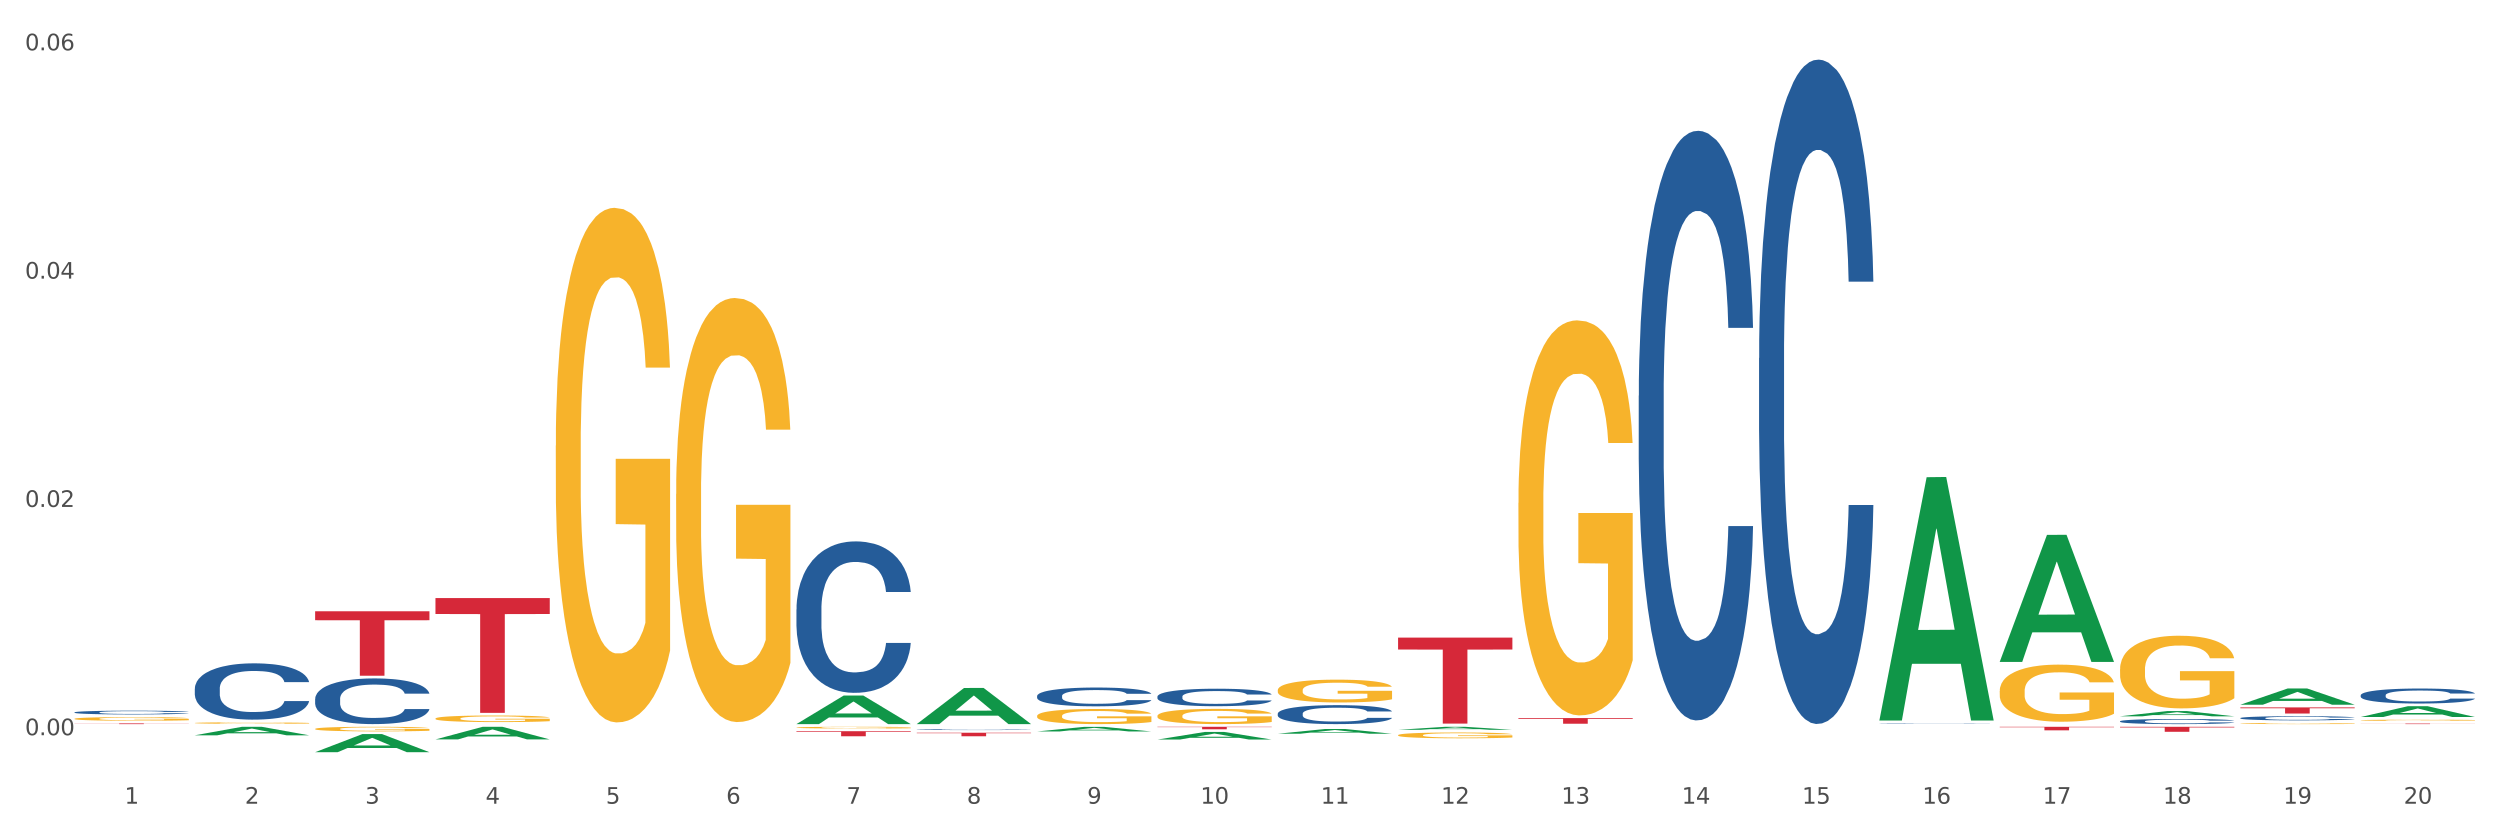 <?xml version="1.0" encoding="utf-8" standalone="no"?>
<!DOCTYPE svg PUBLIC "-//W3C//DTD SVG 1.1//EN"
  "http://www.w3.org/Graphics/SVG/1.1/DTD/svg11.dtd">
<svg xmlns:xlink="http://www.w3.org/1999/xlink" width="1080pt" height="360pt" viewBox="0 0 1080 360" xmlns="http://www.w3.org/2000/svg" version="1.1">
 <rect x="0" y="0" width="1080" height="360" fill="#333333" stroke="none"/>
 <defs>
  <style type="text/css">*{stroke-linejoin: round; stroke-linecap: butt}</style>
 </defs>
 <g id="figure_1">
  <g id="patch_1">
   <path d="M 0 360 
L 1080 360 
L 1080 0 
L 0 0 
z
" style="fill: #ffffff; stroke: #ffffff; stroke-linejoin: miter"/>
  </g>
  <g id="axes_1">
   <g id="matplotlib.axis_1">
    <g id="xtick_1">
     <g id="text_1">
      <!-- 1 -->
      <g style="fill: #4d4d4d" transform="translate(53.812 347.204) scale(0.096 -0.096)">
       <defs>
        <path id="DejaVuSans-31" d="M 794 531 
L 1825 531 
L 1825 4091 
L 703 3866 
L 703 4441 
L 1819 4666 
L 2450 4666 
L 2450 531 
L 3481 531 
L 3481 0 
L 794 0 
L 794 531 
z
" transform="scale(0.016)"/>
       </defs>
       <use xlink:href="#DejaVuSans-31"/>
      </g>
     </g>
    </g>
    <g id="xtick_2">
     <g id="text_2">
      <!-- 2 -->
      <g style="fill: #4d4d4d" transform="translate(105.793 347.204) scale(0.096 -0.096)">
       <defs>
        <path id="DejaVuSans-32" d="M 1228 531 
L 3431 531 
L 3431 0 
L 469 0 
L 469 531 
Q 828 903 1448 1529 
Q 2069 2156 2228 2338 
Q 2531 2678 2651 2914 
Q 2772 3150 2772 3378 
Q 2772 3750 2511 3984 
Q 2250 4219 1831 4219 
Q 1534 4219 1204 4116 
Q 875 4013 500 3803 
L 500 4441 
Q 881 4594 1212 4672 
Q 1544 4750 1819 4750 
Q 2544 4750 2975 4387 
Q 3406 4025 3406 3419 
Q 3406 3131 3298 2873 
Q 3191 2616 2906 2266 
Q 2828 2175 2409 1742 
Q 1991 1309 1228 531 
z
" transform="scale(0.016)"/>
       </defs>
       <use xlink:href="#DejaVuSans-32"/>
      </g>
     </g>
    </g>
    <g id="xtick_3">
     <g id="text_3">
      <!-- 3 -->
      <g style="fill: #4d4d4d" transform="translate(157.774 347.204) scale(0.096 -0.096)">
       <defs>
        <path id="DejaVuSans-33" d="M 2597 2516 
Q 3050 2419 3304 2112 
Q 3559 1806 3559 1356 
Q 3559 666 3084 287 
Q 2609 -91 1734 -91 
Q 1441 -91 1130 -33 
Q 819 25 488 141 
L 488 750 
Q 750 597 1062 519 
Q 1375 441 1716 441 
Q 2309 441 2620 675 
Q 2931 909 2931 1356 
Q 2931 1769 2642 2001 
Q 2353 2234 1838 2234 
L 1294 2234 
L 1294 2753 
L 1863 2753 
Q 2328 2753 2575 2939 
Q 2822 3125 2822 3475 
Q 2822 3834 2567 4026 
Q 2313 4219 1838 4219 
Q 1578 4219 1281 4162 
Q 984 4106 628 3988 
L 628 4550 
Q 988 4650 1302 4700 
Q 1616 4750 1894 4750 
Q 2613 4750 3031 4423 
Q 3450 4097 3450 3541 
Q 3450 3153 3228 2886 
Q 3006 2619 2597 2516 
z
" transform="scale(0.016)"/>
       </defs>
       <use xlink:href="#DejaVuSans-33"/>
      </g>
     </g>
    </g>
    <g id="xtick_4">
     <g id="text_4">
      <!-- 4 -->
      <g style="fill: #4d4d4d" transform="translate(209.756 347.204) scale(0.096 -0.096)">
       <defs>
        <path id="DejaVuSans-34" d="M 2419 4116 
L 825 1625 
L 2419 1625 
L 2419 4116 
z
M 2253 4666 
L 3047 4666 
L 3047 1625 
L 3713 1625 
L 3713 1100 
L 3047 1100 
L 3047 0 
L 2419 0 
L 2419 1100 
L 313 1100 
L 313 1709 
L 2253 4666 
z
" transform="scale(0.016)"/>
       </defs>
       <use xlink:href="#DejaVuSans-34"/>
      </g>
     </g>
    </g>
    <g id="xtick_5">
     <g id="text_5">
      <!-- 5 -->
      <g style="fill: #4d4d4d" transform="translate(261.737 347.204) scale(0.096 -0.096)">
       <defs>
        <path id="DejaVuSans-35" d="M 691 4666 
L 3169 4666 
L 3169 4134 
L 1269 4134 
L 1269 2991 
Q 1406 3038 1543 3061 
Q 1681 3084 1819 3084 
Q 2600 3084 3056 2656 
Q 3513 2228 3513 1497 
Q 3513 744 3044 326 
Q 2575 -91 1722 -91 
Q 1428 -91 1123 -41 
Q 819 9 494 109 
L 494 744 
Q 775 591 1075 516 
Q 1375 441 1709 441 
Q 2250 441 2565 725 
Q 2881 1009 2881 1497 
Q 2881 1984 2565 2268 
Q 2250 2553 1709 2553 
Q 1456 2553 1204 2497 
Q 953 2441 691 2322 
L 691 4666 
z
" transform="scale(0.016)"/>
       </defs>
       <use xlink:href="#DejaVuSans-35"/>
      </g>
     </g>
    </g>
    <g id="xtick_6">
     <g id="text_6">
      <!-- 6 -->
      <g style="fill: #4d4d4d" transform="translate(313.718 347.204) scale(0.096 -0.096)">
       <defs>
        <path id="DejaVuSans-36" d="M 2113 2584 
Q 1688 2584 1439 2293 
Q 1191 2003 1191 1497 
Q 1191 994 1439 701 
Q 1688 409 2113 409 
Q 2538 409 2786 701 
Q 3034 994 3034 1497 
Q 3034 2003 2786 2293 
Q 2538 2584 2113 2584 
z
M 3366 4563 
L 3366 3988 
Q 3128 4100 2886 4159 
Q 2644 4219 2406 4219 
Q 1781 4219 1451 3797 
Q 1122 3375 1075 2522 
Q 1259 2794 1537 2939 
Q 1816 3084 2150 3084 
Q 2853 3084 3261 2657 
Q 3669 2231 3669 1497 
Q 3669 778 3244 343 
Q 2819 -91 2113 -91 
Q 1303 -91 875 529 
Q 447 1150 447 2328 
Q 447 3434 972 4092 
Q 1497 4750 2381 4750 
Q 2619 4750 2861 4703 
Q 3103 4656 3366 4563 
z
" transform="scale(0.016)"/>
       </defs>
       <use xlink:href="#DejaVuSans-36"/>
      </g>
     </g>
    </g>
    <g id="xtick_7">
     <g id="text_7">
      <!-- 7 -->
      <g style="fill: #4d4d4d" transform="translate(365.699 347.204) scale(0.096 -0.096)">
       <defs>
        <path id="DejaVuSans-37" d="M 525 4666 
L 3525 4666 
L 3525 4397 
L 1831 0 
L 1172 0 
L 2766 4134 
L 525 4134 
L 525 4666 
z
" transform="scale(0.016)"/>
       </defs>
       <use xlink:href="#DejaVuSans-37"/>
      </g>
     </g>
    </g>
    <g id="xtick_8">
     <g id="text_8">
      <!-- 8 -->
      <g style="fill: #4d4d4d" transform="translate(417.68 347.204) scale(0.096 -0.096)">
       <defs>
        <path id="DejaVuSans-38" d="M 2034 2216 
Q 1584 2216 1326 1975 
Q 1069 1734 1069 1313 
Q 1069 891 1326 650 
Q 1584 409 2034 409 
Q 2484 409 2743 651 
Q 3003 894 3003 1313 
Q 3003 1734 2745 1975 
Q 2488 2216 2034 2216 
z
M 1403 2484 
Q 997 2584 770 2862 
Q 544 3141 544 3541 
Q 544 4100 942 4425 
Q 1341 4750 2034 4750 
Q 2731 4750 3128 4425 
Q 3525 4100 3525 3541 
Q 3525 3141 3298 2862 
Q 3072 2584 2669 2484 
Q 3125 2378 3379 2068 
Q 3634 1759 3634 1313 
Q 3634 634 3220 271 
Q 2806 -91 2034 -91 
Q 1263 -91 848 271 
Q 434 634 434 1313 
Q 434 1759 690 2068 
Q 947 2378 1403 2484 
z
M 1172 3481 
Q 1172 3119 1398 2916 
Q 1625 2713 2034 2713 
Q 2441 2713 2670 2916 
Q 2900 3119 2900 3481 
Q 2900 3844 2670 4047 
Q 2441 4250 2034 4250 
Q 1625 4250 1398 4047 
Q 1172 3844 1172 3481 
z
" transform="scale(0.016)"/>
       </defs>
       <use xlink:href="#DejaVuSans-38"/>
      </g>
     </g>
    </g>
    <g id="xtick_9">
     <g id="text_9">
      <!-- 9 -->
      <g style="fill: #4d4d4d" transform="translate(469.662 347.204) scale(0.096 -0.096)">
       <defs>
        <path id="DejaVuSans-39" d="M 703 97 
L 703 672 
Q 941 559 1184 500 
Q 1428 441 1663 441 
Q 2288 441 2617 861 
Q 2947 1281 2994 2138 
Q 2813 1869 2534 1725 
Q 2256 1581 1919 1581 
Q 1219 1581 811 2004 
Q 403 2428 403 3163 
Q 403 3881 828 4315 
Q 1253 4750 1959 4750 
Q 2769 4750 3195 4129 
Q 3622 3509 3622 2328 
Q 3622 1225 3098 567 
Q 2575 -91 1691 -91 
Q 1453 -91 1209 -44 
Q 966 3 703 97 
z
M 1959 2075 
Q 2384 2075 2632 2365 
Q 2881 2656 2881 3163 
Q 2881 3666 2632 3958 
Q 2384 4250 1959 4250 
Q 1534 4250 1286 3958 
Q 1038 3666 1038 3163 
Q 1038 2656 1286 2365 
Q 1534 2075 1959 2075 
z
" transform="scale(0.016)"/>
       </defs>
       <use xlink:href="#DejaVuSans-39"/>
      </g>
     </g>
    </g>
    <g id="xtick_10">
     <g id="text_10">
      <!-- 10 -->
      <g style="fill: #4d4d4d" transform="translate(518.589 347.204) scale(0.096 -0.096)">
       <defs>
        <path id="DejaVuSans-30" d="M 2034 4250 
Q 1547 4250 1301 3770 
Q 1056 3291 1056 2328 
Q 1056 1369 1301 889 
Q 1547 409 2034 409 
Q 2525 409 2770 889 
Q 3016 1369 3016 2328 
Q 3016 3291 2770 3770 
Q 2525 4250 2034 4250 
z
M 2034 4750 
Q 2819 4750 3233 4129 
Q 3647 3509 3647 2328 
Q 3647 1150 3233 529 
Q 2819 -91 2034 -91 
Q 1250 -91 836 529 
Q 422 1150 422 2328 
Q 422 3509 836 4129 
Q 1250 4750 2034 4750 
z
" transform="scale(0.016)"/>
       </defs>
       <use xlink:href="#DejaVuSans-31"/>
       <use xlink:href="#DejaVuSans-30" transform="translate(63.623 0)"/>
      </g>
     </g>
    </g>
    <g id="xtick_11">
     <g id="text_11">
      <!-- 11 -->
      <g style="fill: #4d4d4d" transform="translate(570.57 347.204) scale(0.096 -0.096)">
       <use xlink:href="#DejaVuSans-31"/>
       <use xlink:href="#DejaVuSans-31" transform="translate(63.623 0)"/>
      </g>
     </g>
    </g>
    <g id="xtick_12">
     <g id="text_12">
      <!-- 12 -->
      <g style="fill: #4d4d4d" transform="translate(622.551 347.204) scale(0.096 -0.096)">
       <use xlink:href="#DejaVuSans-31"/>
       <use xlink:href="#DejaVuSans-32" transform="translate(63.623 0)"/>
      </g>
     </g>
    </g>
    <g id="xtick_13">
     <g id="text_13">
      <!-- 13 -->
      <g style="fill: #4d4d4d" transform="translate(674.533 347.204) scale(0.096 -0.096)">
       <use xlink:href="#DejaVuSans-31"/>
       <use xlink:href="#DejaVuSans-33" transform="translate(63.623 0)"/>
      </g>
     </g>
    </g>
    <g id="xtick_14">
     <g id="text_14">
      <!-- 14 -->
      <g style="fill: #4d4d4d" transform="translate(726.514 347.204) scale(0.096 -0.096)">
       <use xlink:href="#DejaVuSans-31"/>
       <use xlink:href="#DejaVuSans-34" transform="translate(63.623 0)"/>
      </g>
     </g>
    </g>
    <g id="xtick_15">
     <g id="text_15">
      <!-- 15 -->
      <g style="fill: #4d4d4d" transform="translate(778.495 347.204) scale(0.096 -0.096)">
       <use xlink:href="#DejaVuSans-31"/>
       <use xlink:href="#DejaVuSans-35" transform="translate(63.623 0)"/>
      </g>
     </g>
    </g>
    <g id="xtick_16">
     <g id="text_16">
      <!-- 16 -->
      <g style="fill: #4d4d4d" transform="translate(830.476 347.204) scale(0.096 -0.096)">
       <use xlink:href="#DejaVuSans-31"/>
       <use xlink:href="#DejaVuSans-36" transform="translate(63.623 0)"/>
      </g>
     </g>
    </g>
    <g id="xtick_17">
     <g id="text_17">
      <!-- 17 -->
      <g style="fill: #4d4d4d" transform="translate(882.457 347.204) scale(0.096 -0.096)">
       <use xlink:href="#DejaVuSans-31"/>
       <use xlink:href="#DejaVuSans-37" transform="translate(63.623 0)"/>
      </g>
     </g>
    </g>
    <g id="xtick_18">
     <g id="text_18">
      <!-- 18 -->
      <g style="fill: #4d4d4d" transform="translate(934.439 347.204) scale(0.096 -0.096)">
       <use xlink:href="#DejaVuSans-31"/>
       <use xlink:href="#DejaVuSans-38" transform="translate(63.623 0)"/>
      </g>
     </g>
    </g>
    <g id="xtick_19">
     <g id="text_19">
      <!-- 19 -->
      <g style="fill: #4d4d4d" transform="translate(986.42 347.204) scale(0.096 -0.096)">
       <use xlink:href="#DejaVuSans-31"/>
       <use xlink:href="#DejaVuSans-39" transform="translate(63.623 0)"/>
      </g>
     </g>
    </g>
    <g id="xtick_20">
     <g id="text_20">
      <!-- 20 -->
      <g style="fill: #4d4d4d" transform="translate(1038.401 347.204) scale(0.096 -0.096)">
       <use xlink:href="#DejaVuSans-32"/>
       <use xlink:href="#DejaVuSans-30" transform="translate(63.623 0)"/>
      </g>
     </g>
    </g>
    <g id="xtick_21"/>
    <g id="xtick_22"/>
    <g id="xtick_23"/>
    <g id="xtick_24"/>
    <g id="xtick_25"/>
    <g id="xtick_26"/>
    <g id="xtick_27"/>
    <g id="xtick_28"/>
    <g id="xtick_29"/>
    <g id="xtick_30"/>
    <g id="xtick_31"/>
    <g id="xtick_32"/>
    <g id="xtick_33"/>
    <g id="xtick_34"/>
    <g id="xtick_35"/>
    <g id="xtick_36"/>
    <g id="xtick_37"/>
    <g id="xtick_38"/>
    <g id="xtick_39"/>
   </g>
   <g id="matplotlib.axis_2">
    <g id="ytick_1">
     <g id="text_21">
      <!-- 0.00 -->
      <g style="fill: #4d4d4d" transform="translate(10.8 317.616) scale(0.096 -0.096)">
       <defs>
        <path id="DejaVuSans-2e" d="M 684 794 
L 1344 794 
L 1344 0 
L 684 0 
L 684 794 
z
" transform="scale(0.016)"/>
       </defs>
       <use xlink:href="#DejaVuSans-30"/>
       <use xlink:href="#DejaVuSans-2e" transform="translate(63.623 0)"/>
       <use xlink:href="#DejaVuSans-30" transform="translate(95.41 0)"/>
       <use xlink:href="#DejaVuSans-30" transform="translate(159.033 0)"/>
      </g>
     </g>
    </g>
    <g id="ytick_2">
     <g id="text_22">
      <!-- 0.02 -->
      <g style="fill: #4d4d4d" transform="translate(10.8 218.992) scale(0.096 -0.096)">
       <use xlink:href="#DejaVuSans-30"/>
       <use xlink:href="#DejaVuSans-2e" transform="translate(63.623 0)"/>
       <use xlink:href="#DejaVuSans-30" transform="translate(95.41 0)"/>
       <use xlink:href="#DejaVuSans-32" transform="translate(159.033 0)"/>
      </g>
     </g>
    </g>
    <g id="ytick_3">
     <g id="text_23">
      <!-- 0.04 -->
      <g style="fill: #4d4d4d" transform="translate(10.8 120.367) scale(0.096 -0.096)">
       <use xlink:href="#DejaVuSans-30"/>
       <use xlink:href="#DejaVuSans-2e" transform="translate(63.623 0)"/>
       <use xlink:href="#DejaVuSans-30" transform="translate(95.41 0)"/>
       <use xlink:href="#DejaVuSans-34" transform="translate(159.033 0)"/>
      </g>
     </g>
    </g>
    <g id="ytick_4">
     <g id="text_24">
      <!-- 0.06 -->
      <g style="fill: #4d4d4d" transform="translate(10.8 21.743) scale(0.096 -0.096)">
       <use xlink:href="#DejaVuSans-30"/>
       <use xlink:href="#DejaVuSans-2e" transform="translate(63.623 0)"/>
       <use xlink:href="#DejaVuSans-30" transform="translate(95.41 0)"/>
       <use xlink:href="#DejaVuSans-36" transform="translate(159.033 0)"/>
      </g>
     </g>
    </g>
    <g id="ytick_5"/>
    <g id="ytick_6"/>
    <g id="ytick_7"/>
   </g>
   <g id="PolyCollection_1">
    <path d="M 84.156 317.645 
L 84.207 317.641 
L 104.571 313.972 
L 113.022 313.969 
L 133.538 317.652 
L 123.764 317.652 
L 119.335 316.794 
L 98.309 316.794 
L 98.156 316.808 
L 93.88 317.652 
L 84.156 317.652 
L 84.156 317.645 
L 100.956 316.282 
L 116.687 316.279 
L 108.898 314.754 
L 108.796 314.747 
L 108.695 314.757 
L 100.905 316.279 
L 100.956 316.282 
L 84.156 317.645 
z
" clip-path="url(#pd9eb4764d4)" style="fill: #109648"/>
    <path d="M 136.137 324.935 
L 136.188 324.927 
L 156.552 317.117 
L 165.003 317.109 
L 185.52 324.95 
L 175.745 324.95 
L 171.316 323.124 
L 150.29 323.124 
L 150.137 323.153 
L 145.861 324.95 
L 136.137 324.95 
L 136.137 324.935 
L 152.938 322.034 
L 168.669 322.027 
L 160.879 318.78 
L 160.778 318.766 
L 160.676 318.788 
L 152.887 322.027 
L 152.938 322.034 
L 136.137 324.935 
z
" clip-path="url(#pd9eb4764d4)" style="fill: #109648"/>
    <path d="M 344.062 312.793 
L 344.113 312.781 
L 364.477 300.474 
L 372.928 300.462 
L 393.444 312.816 
L 383.67 312.816 
L 379.241 309.939 
L 358.215 309.939 
L 358.062 309.986 
L 353.786 312.816 
L 344.062 312.816 
L 344.062 312.793 
L 360.862 308.223 
L 376.593 308.211 
L 368.804 303.095 
L 368.702 303.072 
L 368.601 303.107 
L 360.811 308.211 
L 360.862 308.223 
L 344.062 312.793 
z
" clip-path="url(#pd9eb4764d4)" style="fill: #109648"/>
    <path d="M 188.119 319.424 
L 188.17 319.418 
L 208.533 313.974 
L 216.984 313.969 
L 237.501 319.434 
L 227.726 319.434 
L 223.297 318.161 
L 202.271 318.161 
L 202.119 318.182 
L 197.842 319.434 
L 188.119 319.434 
L 188.119 319.424 
L 204.919 317.402 
L 220.65 317.397 
L 212.861 315.134 
L 212.759 315.123 
L 212.657 315.139 
L 204.868 317.397 
L 204.919 317.402 
L 188.119 319.424 
z
" clip-path="url(#pd9eb4764d4)" style="fill: #109648"/>
    <path d="M 448.025 315.992 
L 448.076 315.99 
L 468.439 313.996 
L 476.89 313.994 
L 497.407 315.996 
L 487.632 315.996 
L 483.203 315.53 
L 462.177 315.53 
L 462.025 315.537 
L 457.748 315.996 
L 448.025 315.996 
L 448.025 315.992 
L 464.825 315.252 
L 480.556 315.25 
L 472.767 314.421 
L 472.665 314.417 
L 472.563 314.423 
L 464.774 315.25 
L 464.825 315.252 
L 448.025 315.992 
z
" clip-path="url(#pd9eb4764d4)" style="fill: #109648"/>
    <path d="M 396.043 312.787 
L 396.094 312.772 
L 416.458 297.206 
L 424.909 297.191 
L 445.426 312.816 
L 435.651 312.816 
L 431.222 309.178 
L 410.196 309.178 
L 410.044 309.236 
L 405.767 312.816 
L 396.043 312.816 
L 396.043 312.787 
L 412.844 307.006 
L 428.575 306.991 
L 420.785 300.521 
L 420.684 300.492 
L 420.582 300.536 
L 412.793 306.991 
L 412.844 307.006 
L 396.043 312.787 
z
" clip-path="url(#pd9eb4764d4)" style="fill: #109648"/>
    <path d="M 915.855 309.441 
L 915.906 309.439 
L 936.27 307.182 
L 944.721 307.179 
L 965.238 309.445 
L 955.463 309.445 
L 951.034 308.917 
L 930.008 308.917 
L 929.856 308.926 
L 925.579 309.445 
L 915.855 309.445 
L 915.855 309.441 
L 932.656 308.603 
L 948.387 308.6 
L 940.597 307.662 
L 940.496 307.658 
L 940.394 307.664 
L 932.605 308.6 
L 932.656 308.603 
L 915.855 309.441 
z
" clip-path="url(#pd9eb4764d4)" style="fill: #109648"/>
    <path d="M 863.874 285.858 
L 863.925 285.806 
L 884.289 231.074 
L 892.74 231.023 
L 913.256 285.961 
L 903.482 285.961 
L 899.053 273.168 
L 878.027 273.168 
L 877.874 273.374 
L 873.598 285.961 
L 863.874 285.961 
L 863.874 285.858 
L 880.674 265.533 
L 896.405 265.482 
L 888.616 242.733 
L 888.514 242.629 
L 888.413 242.784 
L 880.623 265.482 
L 880.674 265.533 
L 863.874 285.858 
z
" clip-path="url(#pd9eb4764d4)" style="fill: #109648"/>
    <path d="M 1019.818 309.747 
L 1019.869 309.742 
L 1040.233 305.078 
L 1048.684 305.073 
L 1069.2 309.755 
L 1059.425 309.755 
L 1054.996 308.665 
L 1033.971 308.665 
L 1033.818 308.683 
L 1029.542 309.755 
L 1019.818 309.755 
L 1019.818 309.747 
L 1036.618 308.014 
L 1052.349 308.01 
L 1044.56 306.071 
L 1044.458 306.062 
L 1044.356 306.076 
L 1036.567 308.01 
L 1036.618 308.014 
L 1019.818 309.747 
z
" clip-path="url(#pd9eb4764d4)" style="fill: #109648"/>
    <path d="M 967.837 304.43 
L 967.888 304.423 
L 988.251 297.428 
L 996.702 297.422 
L 1017.219 304.443 
L 1007.444 304.443 
L 1003.015 302.808 
L 981.989 302.808 
L 981.837 302.834 
L 977.56 304.443 
L 967.837 304.443 
L 967.837 304.43 
L 984.637 301.832 
L 1000.368 301.826 
L 992.579 298.918 
L 992.477 298.905 
L 992.375 298.925 
L 984.586 301.826 
L 984.637 301.832 
L 967.837 304.43 
z
" clip-path="url(#pd9eb4764d4)" style="fill: #109648"/>
    <path d="M 240.1 192.509 
L 240.158 192.306 
L 240.158 184.997 
L 240.275 178.703 
L 240.858 163.476 
L 241.732 150.888 
L 242.374 144.188 
L 243.015 138.707 
L 243.773 133.225 
L 244.706 127.54 
L 246.396 119.216 
L 247.446 114.953 
L 248.729 110.486 
L 251.061 103.989 
L 252.751 100.335 
L 254.501 97.289 
L 257.357 93.635 
L 259.223 92.011 
L 261.205 90.792 
L 263.596 89.98 
L 265.403 89.777 
L 269.368 90.386 
L 272.749 92.214 
L 274.382 93.635 
L 276.481 96.071 
L 277.588 97.695 
L 279.396 100.944 
L 281.261 105.207 
L 282.544 108.862 
L 284.468 115.765 
L 285.926 122.668 
L 287.266 131.195 
L 287.966 137.082 
L 288.491 142.564 
L 288.957 148.858 
L 289.424 158.806 
L 278.929 158.806 
L 278.521 151.7 
L 277.88 145 
L 276.947 138.504 
L 276.131 134.443 
L 274.731 129.367 
L 273.449 126.119 
L 272.108 123.683 
L 270.475 121.652 
L 269.193 120.637 
L 267.385 119.825 
L 263.829 120.028 
L 261.438 121.652 
L 259.806 123.683 
L 258.757 125.51 
L 257.824 127.54 
L 256.774 130.383 
L 255.55 134.646 
L 254.675 138.504 
L 253.801 143.376 
L 253.101 148.249 
L 252.46 153.934 
L 251.935 160.024 
L 251.527 166.318 
L 251.177 174.033 
L 250.886 186.824 
L 250.886 214.639 
L 251.002 220.932 
L 251.294 229.257 
L 251.644 235.55 
L 252.227 243.062 
L 252.751 248.138 
L 253.743 255.447 
L 254.85 261.538 
L 255.725 265.395 
L 256.599 268.644 
L 258.115 273.11 
L 259.806 276.765 
L 261.264 278.998 
L 263.246 281.028 
L 264.587 281.841 
L 265.753 282.247 
L 268.61 282.247 
L 270.65 281.637 
L 272.924 280.216 
L 274.673 278.389 
L 276.131 276.156 
L 277.763 272.501 
L 278.813 269.05 
L 278.813 226.617 
L 265.986 226.414 
L 265.986 198.193 
L 289.482 198.193 
L 289.482 281.028 
L 288.491 285.292 
L 287.383 289.149 
L 286.217 292.601 
L 284.468 296.864 
L 282.369 300.925 
L 280.503 303.767 
L 278.521 306.204 
L 276.189 308.437 
L 273.157 310.467 
L 271.292 311.279 
L 268.96 311.888 
L 266.219 312.091 
L 263.829 311.685 
L 261.497 310.67 
L 259.048 308.843 
L 256.658 306.204 
L 254.85 303.564 
L 253.043 300.316 
L 251.119 296.052 
L 249.603 291.992 
L 248.437 288.337 
L 247.154 283.668 
L 245.755 277.577 
L 244.706 272.095 
L 243.773 266.41 
L 242.782 259.102 
L 242.082 252.808 
L 241.382 244.89 
L 240.974 239.002 
L 240.508 229.866 
L 240.158 217.075 
L 240.1 192.509 
z
" clip-path="url(#pd9eb4764d4)" style="fill: #f7b32b"/>
    <path d="M 292.081 213.388 
L 292.139 213.221 
L 292.139 207.198 
L 292.256 202.011 
L 292.839 189.463 
L 293.713 179.091 
L 294.355 173.569 
L 294.996 169.052 
L 295.754 164.535 
L 296.687 159.85 
L 298.378 152.991 
L 299.427 149.477 
L 300.71 145.797 
L 303.042 140.443 
L 304.733 137.431 
L 306.482 134.922 
L 309.339 131.91 
L 311.204 130.572 
L 313.186 129.568 
L 315.577 128.899 
L 317.384 128.731 
L 321.349 129.233 
L 324.73 130.739 
L 326.363 131.91 
L 328.462 133.918 
L 329.569 135.256 
L 331.377 137.933 
L 333.243 141.447 
L 334.525 144.458 
L 336.449 150.147 
L 337.907 155.835 
L 339.248 162.862 
L 339.947 167.714 
L 340.472 172.231 
L 340.938 177.417 
L 341.405 185.615 
L 330.91 185.615 
L 330.502 179.76 
L 329.861 174.239 
L 328.928 168.885 
L 328.112 165.539 
L 326.713 161.356 
L 325.43 158.679 
L 324.089 156.671 
L 322.457 154.998 
L 321.174 154.162 
L 319.367 153.493 
L 315.81 153.66 
L 313.42 154.998 
L 311.787 156.671 
L 310.738 158.177 
L 309.805 159.85 
L 308.756 162.193 
L 307.531 165.706 
L 306.657 168.885 
L 305.782 172.9 
L 305.082 176.916 
L 304.441 181.6 
L 303.916 186.619 
L 303.508 191.806 
L 303.158 198.163 
L 302.867 208.704 
L 302.867 231.625 
L 302.984 236.811 
L 303.275 243.671 
L 303.625 248.857 
L 304.208 255.048 
L 304.733 259.23 
L 305.724 265.253 
L 306.832 270.272 
L 307.706 273.451 
L 308.581 276.128 
L 310.096 279.809 
L 311.787 282.82 
L 313.245 284.661 
L 315.227 286.334 
L 316.568 287.003 
L 317.734 287.338 
L 320.591 287.338 
L 322.631 286.836 
L 324.905 285.665 
L 326.654 284.159 
L 328.112 282.318 
L 329.744 279.307 
L 330.794 276.463 
L 330.794 241.496 
L 317.967 241.328 
L 317.967 218.073 
L 341.463 218.073 
L 341.463 286.334 
L 340.472 289.847 
L 339.364 293.026 
L 338.198 295.87 
L 336.449 299.384 
L 334.35 302.73 
L 332.485 305.072 
L 330.502 307.08 
L 328.17 308.92 
L 325.138 310.593 
L 323.273 311.262 
L 320.941 311.764 
L 318.2 311.932 
L 315.81 311.597 
L 313.478 310.761 
L 311.029 309.255 
L 308.639 307.08 
L 306.832 304.905 
L 305.024 302.228 
L 303.1 298.714 
L 301.584 295.368 
L 300.418 292.357 
L 299.136 288.509 
L 297.736 283.49 
L 296.687 278.972 
L 295.754 274.288 
L 294.763 268.265 
L 294.063 263.078 
L 293.364 256.553 
L 292.956 251.701 
L 292.489 244.173 
L 292.139 233.632 
L 292.081 213.388 
z
" clip-path="url(#pd9eb4764d4)" style="fill: #f7b32b"/>
    <path d="M 344.062 314.313 
L 344.121 314.313 
L 344.121 314.288 
L 344.237 314.267 
L 344.82 314.216 
L 345.695 314.174 
L 346.336 314.151 
L 346.977 314.133 
L 347.735 314.115 
L 348.668 314.096 
L 350.359 314.068 
L 351.408 314.053 
L 352.691 314.038 
L 355.023 314.017 
L 356.714 314.004 
L 358.463 313.994 
L 361.32 313.982 
L 363.185 313.976 
L 365.168 313.972 
L 367.558 313.97 
L 369.365 313.969 
L 373.33 313.971 
L 376.712 313.977 
L 378.344 313.982 
L 380.443 313.99 
L 381.551 313.995 
L 383.358 314.006 
L 385.224 314.021 
L 386.506 314.033 
L 388.43 314.056 
L 389.888 314.079 
L 391.229 314.108 
L 391.928 314.128 
L 392.453 314.146 
L 392.92 314.167 
L 393.386 314.2 
L 382.892 314.2 
L 382.484 314.177 
L 381.842 314.154 
L 380.909 314.132 
L 380.093 314.119 
L 378.694 314.102 
L 377.411 314.091 
L 376.07 314.083 
L 374.438 314.076 
L 373.155 314.072 
L 371.348 314.07 
L 367.791 314.07 
L 365.401 314.076 
L 363.768 314.083 
L 362.719 314.089 
L 361.786 314.096 
L 360.737 314.105 
L 359.512 314.119 
L 358.638 314.132 
L 357.763 314.149 
L 357.064 314.165 
L 356.422 314.184 
L 355.898 314.204 
L 355.489 314.226 
L 355.14 314.251 
L 354.848 314.294 
L 354.848 314.388 
L 354.965 314.409 
L 355.256 314.437 
L 355.606 314.458 
L 356.189 314.483 
L 356.714 314.5 
L 357.705 314.524 
L 358.813 314.545 
L 359.687 314.558 
L 360.562 314.569 
L 362.078 314.584 
L 363.768 314.596 
L 365.226 314.603 
L 367.208 314.61 
L 368.549 314.613 
L 369.715 314.614 
L 372.572 314.614 
L 374.613 314.612 
L 376.886 314.608 
L 378.636 314.601 
L 380.093 314.594 
L 381.726 314.582 
L 382.775 314.57 
L 382.775 314.428 
L 369.948 314.427 
L 369.948 314.332 
L 393.444 314.332 
L 393.444 314.61 
L 392.453 314.625 
L 391.345 314.638 
L 390.179 314.649 
L 388.43 314.663 
L 386.331 314.677 
L 384.466 314.687 
L 382.484 314.695 
L 380.151 314.702 
L 377.12 314.709 
L 375.254 314.712 
L 372.922 314.714 
L 370.182 314.714 
L 367.791 314.713 
L 365.459 314.71 
L 363.011 314.704 
L 360.62 314.695 
L 358.813 314.686 
L 357.005 314.675 
L 355.081 314.661 
L 353.566 314.647 
L 352.399 314.635 
L 351.117 314.619 
L 349.718 314.599 
L 348.668 314.58 
L 347.735 314.561 
L 346.744 314.537 
L 346.045 314.516 
L 345.345 314.489 
L 344.937 314.469 
L 344.47 314.439 
L 344.121 314.396 
L 344.062 314.313 
z
" clip-path="url(#pd9eb4764d4)" style="fill: #f7b32b"/>
    <path d="M 448.025 309.301 
L 448.083 309.295 
L 448.083 309.081 
L 448.2 308.896 
L 448.783 308.448 
L 449.657 308.078 
L 450.298 307.881 
L 450.94 307.72 
L 451.698 307.559 
L 452.631 307.392 
L 454.321 307.147 
L 455.371 307.022 
L 456.653 306.891 
L 458.985 306.7 
L 460.676 306.592 
L 462.425 306.503 
L 465.282 306.396 
L 467.148 306.348 
L 469.13 306.312 
L 471.52 306.288 
L 473.328 306.282 
L 477.292 306.3 
L 480.674 306.354 
L 482.306 306.396 
L 484.405 306.467 
L 485.513 306.515 
L 487.32 306.61 
L 489.186 306.736 
L 490.469 306.843 
L 492.393 307.046 
L 493.85 307.249 
L 495.191 307.499 
L 495.891 307.672 
L 496.416 307.834 
L 496.882 308.019 
L 497.348 308.311 
L 486.854 308.311 
L 486.446 308.102 
L 485.805 307.905 
L 484.872 307.714 
L 484.056 307.595 
L 482.656 307.446 
L 481.374 307.35 
L 480.033 307.279 
L 478.4 307.219 
L 477.118 307.189 
L 475.31 307.165 
L 471.754 307.171 
L 469.363 307.219 
L 467.731 307.279 
L 466.681 307.332 
L 465.749 307.392 
L 464.699 307.476 
L 463.475 307.601 
L 462.6 307.714 
L 461.726 307.857 
L 461.026 308.001 
L 460.385 308.168 
L 459.86 308.347 
L 459.452 308.532 
L 459.102 308.758 
L 458.811 309.134 
L 458.811 309.952 
L 458.927 310.137 
L 459.219 310.381 
L 459.569 310.566 
L 460.152 310.787 
L 460.676 310.936 
L 461.667 311.151 
L 462.775 311.33 
L 463.65 311.444 
L 464.524 311.539 
L 466.04 311.67 
L 467.731 311.778 
L 469.188 311.843 
L 471.171 311.903 
L 472.512 311.927 
L 473.678 311.939 
L 476.535 311.939 
L 478.575 311.921 
L 480.849 311.879 
L 482.598 311.826 
L 484.056 311.76 
L 485.688 311.652 
L 486.737 311.551 
L 486.737 310.304 
L 473.911 310.298 
L 473.911 309.469 
L 497.407 309.469 
L 497.407 311.903 
L 496.416 312.028 
L 495.308 312.142 
L 494.142 312.243 
L 492.393 312.369 
L 490.294 312.488 
L 488.428 312.571 
L 486.446 312.643 
L 484.114 312.709 
L 481.082 312.768 
L 479.216 312.792 
L 476.884 312.81 
L 474.144 312.816 
L 471.754 312.804 
L 469.422 312.774 
L 466.973 312.721 
L 464.583 312.643 
L 462.775 312.565 
L 460.968 312.47 
L 459.044 312.345 
L 457.528 312.225 
L 456.362 312.118 
L 455.079 311.981 
L 453.68 311.802 
L 452.631 311.641 
L 451.698 311.473 
L 450.707 311.259 
L 450.007 311.074 
L 449.307 310.841 
L 448.899 310.668 
L 448.433 310.399 
L 448.083 310.023 
L 448.025 309.301 
z
" clip-path="url(#pd9eb4764d4)" style="fill: #f7b32b"/>
    <path d="M 84.156 312.336 
L 84.215 312.335 
L 84.215 312.314 
L 84.331 312.296 
L 84.914 312.252 
L 85.789 312.216 
L 86.43 312.196 
L 87.071 312.18 
L 87.829 312.165 
L 88.762 312.148 
L 90.453 312.124 
L 91.502 312.112 
L 92.785 312.099 
L 95.117 312.08 
L 96.808 312.07 
L 98.557 312.061 
L 101.414 312.05 
L 103.279 312.046 
L 105.262 312.042 
L 107.652 312.04 
L 109.459 312.039 
L 113.424 312.041 
L 116.806 312.046 
L 118.438 312.05 
L 120.537 312.057 
L 121.645 312.062 
L 123.452 312.071 
L 125.318 312.084 
L 126.6 312.094 
L 128.524 312.114 
L 129.982 312.134 
L 131.323 312.159 
L 132.022 312.176 
L 132.547 312.192 
L 133.014 312.21 
L 133.48 312.239 
L 122.986 312.239 
L 122.577 312.218 
L 121.936 312.199 
L 121.003 312.18 
L 120.187 312.168 
L 118.788 312.153 
L 117.505 312.144 
L 116.164 312.137 
L 114.532 312.131 
L 113.249 312.128 
L 111.442 312.126 
L 107.885 312.126 
L 105.495 312.131 
L 103.862 312.137 
L 102.813 312.142 
L 101.88 312.148 
L 100.831 312.156 
L 99.606 312.169 
L 98.732 312.18 
L 97.857 312.194 
L 97.158 312.208 
L 96.516 312.224 
L 95.992 312.242 
L 95.583 312.26 
L 95.234 312.283 
L 94.942 312.319 
L 94.942 312.4 
L 95.059 312.418 
L 95.35 312.442 
L 95.7 312.46 
L 96.283 312.482 
L 96.808 312.497 
L 97.799 312.518 
L 98.907 312.535 
L 99.781 312.547 
L 100.656 312.556 
L 102.172 312.569 
L 103.862 312.579 
L 105.32 312.586 
L 107.302 312.592 
L 108.643 312.594 
L 109.809 312.595 
L 112.666 312.595 
L 114.707 312.593 
L 116.98 312.589 
L 118.73 312.584 
L 120.187 312.578 
L 121.82 312.567 
L 122.869 312.557 
L 122.869 312.434 
L 110.042 312.434 
L 110.042 312.352 
L 133.538 312.352 
L 133.538 312.592 
L 132.547 312.604 
L 131.439 312.615 
L 130.273 312.625 
L 128.524 312.637 
L 126.425 312.649 
L 124.56 312.657 
L 122.577 312.664 
L 120.245 312.671 
L 117.214 312.677 
L 115.348 312.679 
L 113.016 312.681 
L 110.276 312.681 
L 107.885 312.68 
L 105.553 312.677 
L 103.104 312.672 
L 100.714 312.664 
L 98.907 312.657 
L 97.099 312.647 
L 95.175 312.635 
L 93.659 312.623 
L 92.493 312.613 
L 91.211 312.599 
L 89.812 312.582 
L 88.762 312.566 
L 87.829 312.549 
L 86.838 312.528 
L 86.138 312.51 
L 85.439 312.487 
L 85.031 312.47 
L 84.564 312.444 
L 84.215 312.407 
L 84.156 312.336 
z
" clip-path="url(#pd9eb4764d4)" style="fill: #f7b32b"/>
    <path d="M 32.175 310.52 
L 32.233 310.519 
L 32.233 310.467 
L 32.35 310.423 
L 32.933 310.315 
L 33.807 310.226 
L 34.449 310.178 
L 35.09 310.139 
L 35.848 310.101 
L 36.781 310.06 
L 38.472 310.001 
L 39.521 309.971 
L 40.804 309.939 
L 43.136 309.893 
L 44.827 309.868 
L 46.576 309.846 
L 49.433 309.82 
L 51.298 309.809 
L 53.28 309.8 
L 55.671 309.794 
L 57.478 309.793 
L 61.443 309.797 
L 64.824 309.81 
L 66.457 309.82 
L 68.556 309.837 
L 69.663 309.849 
L 71.471 309.872 
L 73.337 309.902 
L 74.619 309.928 
L 76.543 309.977 
L 78.001 310.026 
L 79.342 310.086 
L 80.041 310.128 
L 80.566 310.167 
L 81.032 310.211 
L 81.499 310.282 
L 71.004 310.282 
L 70.596 310.231 
L 69.955 310.184 
L 69.022 310.138 
L 68.206 310.109 
L 66.807 310.073 
L 65.524 310.05 
L 64.183 310.033 
L 62.551 310.019 
L 61.268 310.011 
L 59.461 310.006 
L 55.904 310.007 
L 53.514 310.019 
L 51.881 310.033 
L 50.832 310.046 
L 49.899 310.06 
L 48.849 310.08 
L 47.625 310.111 
L 46.751 310.138 
L 45.876 310.172 
L 45.176 310.207 
L 44.535 310.247 
L 44.01 310.29 
L 43.602 310.335 
L 43.252 310.39 
L 42.961 310.48 
L 42.961 310.677 
L 43.078 310.722 
L 43.369 310.781 
L 43.719 310.825 
L 44.302 310.879 
L 44.827 310.914 
L 45.818 310.966 
L 46.926 311.009 
L 47.8 311.037 
L 48.675 311.06 
L 50.19 311.091 
L 51.881 311.117 
L 53.339 311.133 
L 55.321 311.147 
L 56.662 311.153 
L 57.828 311.156 
L 60.685 311.156 
L 62.725 311.152 
L 64.999 311.142 
L 66.748 311.129 
L 68.206 311.113 
L 69.838 311.087 
L 70.888 311.063 
L 70.888 310.762 
L 58.061 310.761 
L 58.061 310.561 
L 81.557 310.561 
L 81.557 311.147 
L 80.566 311.178 
L 79.458 311.205 
L 78.292 311.229 
L 76.543 311.26 
L 74.444 311.288 
L 72.579 311.309 
L 70.596 311.326 
L 68.264 311.342 
L 65.232 311.356 
L 63.367 311.362 
L 61.035 311.366 
L 58.294 311.368 
L 55.904 311.365 
L 53.572 311.357 
L 51.123 311.344 
L 48.733 311.326 
L 46.926 311.307 
L 45.118 311.284 
L 43.194 311.254 
L 41.678 311.225 
L 40.512 311.199 
L 39.23 311.166 
L 37.83 311.123 
L 36.781 311.084 
L 35.848 311.044 
L 34.857 310.992 
L 34.157 310.948 
L 33.458 310.891 
L 33.05 310.85 
L 32.583 310.785 
L 32.233 310.694 
L 32.175 310.52 
z
" clip-path="url(#pd9eb4764d4)" style="fill: #f7b32b"/>
    <path d="M 136.137 314.887 
L 136.196 314.885 
L 136.196 314.82 
L 136.312 314.764 
L 136.895 314.628 
L 137.77 314.515 
L 138.411 314.455 
L 139.053 314.406 
L 139.81 314.357 
L 140.743 314.306 
L 142.434 314.232 
L 143.484 314.194 
L 144.766 314.154 
L 147.098 314.096 
L 148.789 314.063 
L 150.538 314.036 
L 153.395 314.003 
L 155.261 313.989 
L 157.243 313.978 
L 159.633 313.971 
L 161.441 313.969 
L 165.405 313.974 
L 168.787 313.991 
L 170.419 314.003 
L 172.518 314.025 
L 173.626 314.04 
L 175.433 314.069 
L 177.299 314.107 
L 178.582 314.139 
L 180.506 314.201 
L 181.963 314.263 
L 183.304 314.339 
L 184.004 314.392 
L 184.528 314.441 
L 184.995 314.497 
L 185.461 314.586 
L 174.967 314.586 
L 174.559 314.522 
L 173.917 314.463 
L 172.985 314.404 
L 172.168 314.368 
L 170.769 314.323 
L 169.486 314.294 
L 168.145 314.272 
L 166.513 314.254 
L 165.23 314.245 
L 163.423 314.238 
L 159.866 314.239 
L 157.476 314.254 
L 155.844 314.272 
L 154.794 314.288 
L 153.861 314.306 
L 152.812 314.332 
L 151.588 314.37 
L 150.713 314.404 
L 149.838 314.448 
L 149.139 314.492 
L 148.498 314.542 
L 147.973 314.597 
L 147.565 314.653 
L 147.215 314.722 
L 146.923 314.836 
L 146.923 315.085 
L 147.04 315.141 
L 147.331 315.216 
L 147.681 315.272 
L 148.264 315.339 
L 148.789 315.385 
L 149.78 315.45 
L 150.888 315.504 
L 151.762 315.539 
L 152.637 315.568 
L 154.153 315.608 
L 155.844 315.641 
L 157.301 315.661 
L 159.283 315.679 
L 160.624 315.686 
L 161.79 315.69 
L 164.647 315.69 
L 166.688 315.684 
L 168.962 315.671 
L 170.711 315.655 
L 172.168 315.635 
L 173.801 315.602 
L 174.85 315.572 
L 174.85 315.192 
L 162.024 315.19 
L 162.024 314.938 
L 185.52 314.938 
L 185.52 315.679 
L 184.528 315.717 
L 183.421 315.751 
L 182.255 315.782 
L 180.506 315.82 
L 178.407 315.857 
L 176.541 315.882 
L 174.559 315.904 
L 172.227 315.924 
L 169.195 315.942 
L 167.329 315.949 
L 164.997 315.955 
L 162.257 315.956 
L 159.866 315.953 
L 157.534 315.944 
L 155.086 315.927 
L 152.695 315.904 
L 150.888 315.88 
L 149.081 315.851 
L 147.157 315.813 
L 145.641 315.777 
L 144.475 315.744 
L 143.192 315.702 
L 141.793 315.648 
L 140.743 315.599 
L 139.81 315.548 
L 138.819 315.483 
L 138.12 315.426 
L 137.42 315.356 
L 137.012 315.303 
L 136.546 315.221 
L 136.196 315.107 
L 136.137 314.887 
z
" clip-path="url(#pd9eb4764d4)" style="fill: #f7b32b"/>
    <path d="M 188.119 310.413 
L 188.177 310.41 
L 188.177 310.317 
L 188.294 310.236 
L 188.877 310.041 
L 189.751 309.88 
L 190.392 309.794 
L 191.034 309.724 
L 191.792 309.654 
L 192.725 309.581 
L 194.415 309.474 
L 195.465 309.42 
L 196.747 309.363 
L 199.079 309.279 
L 200.77 309.233 
L 202.519 309.194 
L 205.376 309.147 
L 207.242 309.126 
L 209.224 309.111 
L 211.614 309.1 
L 213.422 309.098 
L 217.386 309.105 
L 220.768 309.129 
L 222.4 309.147 
L 224.499 309.178 
L 225.607 309.199 
L 227.414 309.241 
L 229.28 309.295 
L 230.563 309.342 
L 232.487 309.43 
L 233.944 309.519 
L 235.285 309.628 
L 235.985 309.703 
L 236.51 309.773 
L 236.976 309.854 
L 237.442 309.981 
L 226.948 309.981 
L 226.54 309.89 
L 225.899 309.805 
L 224.966 309.721 
L 224.149 309.669 
L 222.75 309.604 
L 221.468 309.563 
L 220.127 309.532 
L 218.494 309.506 
L 217.212 309.493 
L 215.404 309.482 
L 211.848 309.485 
L 209.457 309.506 
L 207.825 309.532 
L 206.775 309.555 
L 205.843 309.581 
L 204.793 309.617 
L 203.569 309.672 
L 202.694 309.721 
L 201.82 309.784 
L 201.12 309.846 
L 200.479 309.919 
L 199.954 309.997 
L 199.546 310.077 
L 199.196 310.176 
L 198.905 310.34 
L 198.905 310.696 
L 199.021 310.777 
L 199.313 310.883 
L 199.662 310.964 
L 200.246 311.06 
L 200.77 311.125 
L 201.761 311.218 
L 202.869 311.296 
L 203.744 311.346 
L 204.618 311.387 
L 206.134 311.444 
L 207.825 311.491 
L 209.282 311.52 
L 211.265 311.546 
L 212.606 311.556 
L 213.772 311.561 
L 216.628 311.561 
L 218.669 311.554 
L 220.943 311.535 
L 222.692 311.512 
L 224.149 311.483 
L 225.782 311.437 
L 226.831 311.393 
L 226.831 310.849 
L 214.005 310.847 
L 214.005 310.485 
L 237.501 310.485 
L 237.501 311.546 
L 236.51 311.6 
L 235.402 311.65 
L 234.236 311.694 
L 232.487 311.749 
L 230.388 311.801 
L 228.522 311.837 
L 226.54 311.868 
L 224.208 311.897 
L 221.176 311.923 
L 219.31 311.933 
L 216.978 311.941 
L 214.238 311.943 
L 211.848 311.938 
L 209.516 311.925 
L 207.067 311.902 
L 204.676 311.868 
L 202.869 311.834 
L 201.062 311.793 
L 199.138 311.738 
L 197.622 311.686 
L 196.456 311.639 
L 195.173 311.58 
L 193.774 311.502 
L 192.725 311.431 
L 191.792 311.359 
L 190.801 311.265 
L 190.101 311.185 
L 189.401 311.083 
L 188.993 311.008 
L 188.527 310.891 
L 188.177 310.727 
L 188.119 310.413 
z
" clip-path="url(#pd9eb4764d4)" style="fill: #f7b32b"/>
    <path d="M 551.987 308.305 
L 552.045 308.298 
L 552.045 308.088 
L 552.221 307.804 
L 552.863 307.28 
L 553.68 306.884 
L 555.081 306.42 
L 555.84 306.225 
L 556.832 306.008 
L 558.875 305.657 
L 561.21 305.358 
L 562.844 305.193 
L 564.07 305.088 
L 566.813 304.901 
L 568.389 304.819 
L 570.024 304.752 
L 571.425 304.707 
L 573.76 304.654 
L 575.627 304.632 
L 577.787 304.625 
L 579.597 304.632 
L 581.99 304.662 
L 585.492 304.752 
L 586.835 304.804 
L 588.644 304.894 
L 590.512 305.014 
L 592.03 305.133 
L 593.781 305.305 
L 595.59 305.53 
L 597.342 305.814 
L 598.567 306.076 
L 599.56 306.353 
L 600.435 306.689 
L 601.077 307.056 
L 601.369 307.363 
L 590.687 307.363 
L 590.395 307.086 
L 589.812 306.786 
L 589.228 306.585 
L 588.586 306.42 
L 587.594 306.233 
L 586.718 306.113 
L 585.259 305.971 
L 583.916 305.881 
L 582.807 305.829 
L 581.465 305.784 
L 578.604 305.739 
L 576.561 305.739 
L 575.277 305.754 
L 573.701 305.792 
L 572.359 305.844 
L 570.783 305.934 
L 569.557 306.031 
L 568.331 306.158 
L 567.631 306.248 
L 566.58 306.412 
L 565.879 306.547 
L 564.945 306.779 
L 564.42 306.944 
L 563.486 307.37 
L 563.078 307.684 
L 562.902 307.901 
L 562.786 308.141 
L 562.786 309.308 
L 563.136 309.831 
L 563.428 310.056 
L 563.895 310.31 
L 564.77 310.639 
L 566.055 310.961 
L 567.397 311.193 
L 568.506 311.335 
L 569.557 311.44 
L 570.607 311.522 
L 571.892 311.597 
L 572.942 311.642 
L 574.518 311.686 
L 576.386 311.709 
L 577.846 311.709 
L 580.822 311.671 
L 582.165 311.634 
L 583.449 311.582 
L 584.85 311.499 
L 585.959 311.41 
L 586.601 311.342 
L 587.652 311.2 
L 588.469 311.051 
L 589.17 310.878 
L 589.637 310.729 
L 590.162 310.504 
L 590.57 310.25 
L 590.687 310.115 
L 601.369 310.115 
L 601.136 310.385 
L 600.727 310.647 
L 599.91 310.998 
L 599.268 311.2 
L 598.275 311.447 
L 597.225 311.657 
L 595.766 311.888 
L 594.423 312.06 
L 593.022 312.21 
L 591.504 312.345 
L 588.761 312.532 
L 587.769 312.584 
L 585.667 312.674 
L 584.033 312.726 
L 581.64 312.779 
L 579.188 312.809 
L 576.62 312.816 
L 574.343 312.801 
L 571.833 312.756 
L 570.257 312.711 
L 568.506 312.644 
L 566.463 312.539 
L 564.537 312.412 
L 562.727 312.262 
L 561.035 312.09 
L 559.459 311.896 
L 557.416 311.574 
L 555.898 311.26 
L 554.789 310.968 
L 554.03 310.721 
L 553.271 310.407 
L 552.863 310.19 
L 552.221 309.667 
L 551.987 309.18 
L 551.987 308.305 
z
" clip-path="url(#pd9eb4764d4)" style="fill: #255c99"/>
    <path d="M 500.006 300.917 
L 500.064 300.91 
L 500.064 300.716 
L 500.239 300.454 
L 500.881 299.97 
L 501.699 299.604 
L 503.1 299.176 
L 503.858 298.996 
L 504.851 298.796 
L 506.894 298.471 
L 509.228 298.195 
L 510.863 298.043 
L 512.089 297.947 
L 514.832 297.774 
L 516.408 297.698 
L 518.043 297.636 
L 519.443 297.594 
L 521.778 297.546 
L 523.646 297.525 
L 525.806 297.518 
L 527.615 297.525 
L 530.009 297.553 
L 533.511 297.636 
L 534.854 297.684 
L 536.663 297.767 
L 538.531 297.877 
L 540.049 297.988 
L 541.8 298.147 
L 543.609 298.354 
L 545.36 298.617 
L 546.586 298.858 
L 547.578 299.114 
L 548.454 299.425 
L 549.096 299.763 
L 549.388 300.046 
L 538.706 300.046 
L 538.414 299.791 
L 537.83 299.514 
L 537.247 299.328 
L 536.605 299.176 
L 535.612 299.003 
L 534.737 298.893 
L 533.277 298.762 
L 531.935 298.679 
L 530.826 298.63 
L 529.483 298.589 
L 526.623 298.547 
L 524.58 298.547 
L 523.296 298.561 
L 521.72 298.596 
L 520.377 298.644 
L 518.801 298.727 
L 517.576 298.817 
L 516.35 298.934 
L 515.649 299.017 
L 514.599 299.169 
L 513.898 299.293 
L 512.964 299.508 
L 512.439 299.66 
L 511.505 300.053 
L 511.096 300.343 
L 510.921 300.544 
L 510.805 300.765 
L 510.805 301.842 
L 511.155 302.326 
L 511.447 302.533 
L 511.914 302.768 
L 512.789 303.072 
L 514.073 303.369 
L 515.416 303.583 
L 516.525 303.714 
L 517.576 303.811 
L 518.626 303.887 
L 519.91 303.956 
L 520.961 303.997 
L 522.537 304.039 
L 524.405 304.059 
L 525.864 304.059 
L 528.841 304.025 
L 530.184 303.99 
L 531.468 303.942 
L 532.869 303.866 
L 533.978 303.783 
L 534.62 303.721 
L 535.671 303.59 
L 536.488 303.452 
L 537.188 303.293 
L 537.655 303.155 
L 538.181 302.947 
L 538.589 302.713 
L 538.706 302.588 
L 549.388 302.588 
L 549.154 302.837 
L 548.746 303.079 
L 547.929 303.403 
L 547.287 303.59 
L 546.294 303.818 
L 545.244 304.011 
L 543.784 304.225 
L 542.442 304.384 
L 541.041 304.522 
L 539.523 304.647 
L 536.78 304.819 
L 535.787 304.868 
L 533.686 304.951 
L 532.052 304.999 
L 529.658 305.047 
L 527.207 305.075 
L 524.639 305.082 
L 522.362 305.068 
L 519.852 305.027 
L 518.276 304.985 
L 516.525 304.923 
L 514.482 304.826 
L 512.556 304.709 
L 510.746 304.571 
L 509.053 304.412 
L 507.477 304.232 
L 505.434 303.935 
L 503.917 303.645 
L 502.808 303.376 
L 502.049 303.148 
L 501.29 302.858 
L 500.881 302.657 
L 500.239 302.174 
L 500.006 301.725 
L 500.006 300.917 
z
" clip-path="url(#pd9eb4764d4)" style="fill: #255c99"/>
    <path d="M 707.931 170.962 
L 707.989 170.729 
L 707.989 164.216 
L 708.164 155.376 
L 708.806 139.093 
L 709.623 126.764 
L 711.024 112.341 
L 711.783 106.293 
L 712.775 99.547 
L 714.818 88.614 
L 717.153 79.309 
L 718.788 74.191 
L 720.014 70.934 
L 722.757 65.119 
L 724.333 62.56 
L 725.967 60.466 
L 727.368 59.071 
L 729.703 57.442 
L 731.571 56.744 
L 733.731 56.512 
L 735.54 56.744 
L 737.934 57.675 
L 741.436 60.466 
L 742.778 62.095 
L 744.588 64.886 
L 746.456 68.608 
L 747.973 72.33 
L 749.725 77.68 
L 751.534 84.659 
L 753.285 93.499 
L 754.511 101.641 
L 755.503 110.248 
L 756.379 120.716 
L 757.021 132.114 
L 757.313 141.652 
L 746.631 141.652 
L 746.339 133.045 
L 745.755 123.74 
L 745.172 117.459 
L 744.529 112.341 
L 743.537 106.526 
L 742.662 102.804 
L 741.202 98.384 
L 739.86 95.592 
L 738.751 93.964 
L 737.408 92.568 
L 734.548 91.172 
L 732.505 91.172 
L 731.221 91.638 
L 729.645 92.801 
L 728.302 94.429 
L 726.726 97.221 
L 725.5 100.245 
L 724.275 104.199 
L 723.574 106.991 
L 722.523 112.109 
L 721.823 116.296 
L 720.889 123.507 
L 720.364 128.625 
L 719.43 141.884 
L 719.021 151.654 
L 718.846 158.4 
L 718.729 165.844 
L 718.729 202.133 
L 719.08 218.417 
L 719.371 225.396 
L 719.838 233.305 
L 720.714 243.54 
L 721.998 253.543 
L 723.341 260.754 
L 724.45 265.174 
L 725.5 268.431 
L 726.551 270.99 
L 727.835 273.316 
L 728.886 274.712 
L 730.462 276.107 
L 732.33 276.805 
L 733.789 276.805 
L 736.766 275.642 
L 738.109 274.479 
L 739.393 272.851 
L 740.794 270.292 
L 741.903 267.5 
L 742.545 265.407 
L 743.596 260.987 
L 744.413 256.335 
L 745.113 250.984 
L 745.58 246.332 
L 746.105 239.353 
L 746.514 231.444 
L 746.631 227.257 
L 757.313 227.257 
L 757.079 235.631 
L 756.671 243.773 
L 755.853 254.706 
L 755.211 260.987 
L 754.219 268.664 
L 753.168 275.177 
L 751.709 282.388 
L 750.367 287.739 
L 748.966 292.391 
L 747.448 296.578 
L 744.705 302.394 
L 743.712 304.022 
L 741.611 306.814 
L 739.976 308.442 
L 737.583 310.07 
L 735.132 311.001 
L 732.563 311.234 
L 730.287 310.768 
L 727.777 309.373 
L 726.201 307.977 
L 724.45 305.883 
L 722.407 302.626 
L 720.48 298.672 
L 718.671 294.019 
L 716.978 288.669 
L 715.402 282.621 
L 713.359 272.618 
L 711.842 262.848 
L 710.732 253.776 
L 709.974 246.099 
L 709.215 236.329 
L 708.806 229.583 
L 708.164 213.299 
L 707.931 198.179 
L 707.931 170.962 
z
" clip-path="url(#pd9eb4764d4)" style="fill: #255c99"/>
    <path d="M 759.912 154.717 
L 759.97 154.455 
L 759.97 147.116 
L 760.145 137.156 
L 760.787 118.808 
L 761.605 104.916 
L 763.006 88.666 
L 763.764 81.851 
L 764.757 74.25 
L 766.8 61.931 
L 769.135 51.446 
L 770.769 45.68 
L 771.995 42.01 
L 774.738 35.458 
L 776.314 32.574 
L 777.949 30.215 
L 779.349 28.643 
L 781.684 26.808 
L 783.552 26.022 
L 785.712 25.759 
L 787.521 26.022 
L 789.915 27.07 
L 793.417 30.215 
L 794.76 32.05 
L 796.569 35.195 
L 798.437 39.389 
L 799.955 43.583 
L 801.706 49.611 
L 803.515 57.475 
L 805.266 67.435 
L 806.492 76.609 
L 807.484 86.307 
L 808.36 98.102 
L 809.002 110.945 
L 809.294 121.691 
L 798.612 121.691 
L 798.32 111.993 
L 797.736 101.509 
L 797.153 94.432 
L 796.511 88.666 
L 795.518 82.113 
L 794.643 77.919 
L 793.183 72.939 
L 791.841 69.794 
L 790.732 67.959 
L 789.389 66.386 
L 786.529 64.814 
L 784.486 64.814 
L 783.202 65.338 
L 781.626 66.648 
L 780.283 68.483 
L 778.707 71.629 
L 777.482 75.036 
L 776.256 79.492 
L 775.555 82.637 
L 774.505 88.404 
L 773.804 93.121 
L 772.87 101.247 
L 772.345 107.013 
L 771.411 121.953 
L 771.002 132.962 
L 770.827 140.563 
L 770.711 148.951 
L 770.711 189.84 
L 771.061 208.187 
L 771.353 216.051 
L 771.82 224.962 
L 772.695 236.495 
L 773.979 247.766 
L 775.322 255.891 
L 776.431 260.871 
L 777.482 264.541 
L 778.532 267.424 
L 779.816 270.045 
L 780.867 271.618 
L 782.443 273.19 
L 784.311 273.977 
L 785.77 273.977 
L 788.747 272.666 
L 790.09 271.356 
L 791.374 269.521 
L 792.775 266.638 
L 793.884 263.492 
L 794.526 261.133 
L 795.577 256.153 
L 796.394 250.911 
L 797.094 244.883 
L 797.561 239.64 
L 798.087 231.777 
L 798.495 222.865 
L 798.612 218.147 
L 809.294 218.147 
L 809.061 227.583 
L 808.652 236.757 
L 807.835 249.076 
L 807.193 256.153 
L 806.2 264.803 
L 805.15 272.142 
L 803.69 280.267 
L 802.348 286.296 
L 800.947 291.538 
L 799.429 296.256 
L 796.686 302.809 
L 795.693 304.643 
L 793.592 307.789 
L 791.958 309.623 
L 789.564 311.458 
L 787.113 312.507 
L 784.545 312.769 
L 782.268 312.245 
L 779.758 310.672 
L 778.182 309.099 
L 776.431 306.74 
L 774.388 303.071 
L 772.462 298.615 
L 770.652 293.373 
L 768.959 287.344 
L 767.383 280.529 
L 765.34 269.259 
L 763.823 258.25 
L 762.714 248.028 
L 761.955 239.378 
L 761.196 228.37 
L 760.787 220.769 
L 760.145 202.421 
L 759.912 185.384 
L 759.912 154.717 
z
" clip-path="url(#pd9eb4764d4)" style="fill: #255c99"/>
    <path d="M 448.025 300.66 
L 448.083 300.653 
L 448.083 300.445 
L 448.258 300.164 
L 448.9 299.645 
L 449.717 299.252 
L 451.118 298.792 
L 451.877 298.6 
L 452.869 298.385 
L 454.912 298.036 
L 457.247 297.74 
L 458.882 297.577 
L 460.107 297.473 
L 462.851 297.288 
L 464.427 297.206 
L 466.061 297.14 
L 467.462 297.095 
L 469.797 297.043 
L 471.665 297.021 
L 473.825 297.014 
L 475.634 297.021 
L 478.027 297.051 
L 481.53 297.14 
L 482.872 297.192 
L 484.682 297.281 
L 486.55 297.399 
L 488.067 297.518 
L 489.818 297.688 
L 491.628 297.91 
L 493.379 298.192 
L 494.605 298.452 
L 495.597 298.726 
L 496.473 299.059 
L 497.115 299.422 
L 497.407 299.726 
L 486.725 299.726 
L 486.433 299.452 
L 485.849 299.156 
L 485.266 298.956 
L 484.623 298.792 
L 483.631 298.607 
L 482.756 298.489 
L 481.296 298.348 
L 479.954 298.259 
L 478.845 298.207 
L 477.502 298.162 
L 474.642 298.118 
L 472.599 298.118 
L 471.315 298.133 
L 469.739 298.17 
L 468.396 298.222 
L 466.82 298.311 
L 465.594 298.407 
L 464.369 298.533 
L 463.668 298.622 
L 462.617 298.785 
L 461.917 298.918 
L 460.983 299.148 
L 460.458 299.311 
L 459.524 299.734 
L 459.115 300.045 
L 458.94 300.26 
L 458.823 300.497 
L 458.823 301.653 
L 459.174 302.172 
L 459.465 302.394 
L 459.932 302.646 
L 460.808 302.973 
L 462.092 303.291 
L 463.435 303.521 
L 464.544 303.662 
L 465.594 303.766 
L 466.645 303.847 
L 467.929 303.921 
L 468.98 303.966 
L 470.556 304.01 
L 472.424 304.032 
L 473.883 304.032 
L 476.86 303.995 
L 478.203 303.958 
L 479.487 303.906 
L 480.888 303.825 
L 481.997 303.736 
L 482.639 303.669 
L 483.69 303.528 
L 484.507 303.38 
L 485.207 303.21 
L 485.674 303.061 
L 486.199 302.839 
L 486.608 302.587 
L 486.725 302.454 
L 497.407 302.454 
L 497.173 302.721 
L 496.765 302.98 
L 495.947 303.328 
L 495.305 303.528 
L 494.313 303.773 
L 493.262 303.981 
L 491.803 304.21 
L 490.461 304.381 
L 489.06 304.529 
L 487.542 304.662 
L 484.799 304.848 
L 483.806 304.9 
L 481.705 304.988 
L 480.07 305.04 
L 477.677 305.092 
L 475.226 305.122 
L 472.657 305.129 
L 470.381 305.114 
L 467.871 305.07 
L 466.295 305.026 
L 464.544 304.959 
L 462.501 304.855 
L 460.574 304.729 
L 458.765 304.581 
L 457.072 304.41 
L 455.496 304.218 
L 453.453 303.899 
L 451.936 303.588 
L 450.826 303.299 
L 450.068 303.054 
L 449.309 302.743 
L 448.9 302.528 
L 448.258 302.009 
L 448.025 301.527 
L 448.025 300.66 
z
" clip-path="url(#pd9eb4764d4)" style="fill: #255c99"/>
    <path d="M 396.043 315.194 
L 396.102 315.194 
L 396.102 315.185 
L 396.277 315.173 
L 396.919 315.15 
L 397.736 315.133 
L 399.137 315.114 
L 399.896 315.105 
L 400.888 315.096 
L 402.931 315.081 
L 405.266 315.068 
L 406.9 315.061 
L 408.126 315.057 
L 410.87 315.049 
L 412.446 315.045 
L 414.08 315.042 
L 415.481 315.04 
L 417.816 315.038 
L 419.684 315.037 
L 421.844 315.037 
L 423.653 315.037 
L 426.046 315.038 
L 429.549 315.042 
L 430.891 315.044 
L 432.701 315.048 
L 434.568 315.053 
L 436.086 315.059 
L 437.837 315.066 
L 439.647 315.075 
L 441.398 315.088 
L 442.624 315.099 
L 443.616 315.111 
L 444.492 315.125 
L 445.134 315.141 
L 445.426 315.154 
L 434.744 315.154 
L 434.452 315.142 
L 433.868 315.129 
L 433.284 315.121 
L 432.642 315.114 
L 431.65 315.106 
L 430.774 315.1 
L 429.315 315.094 
L 427.973 315.091 
L 426.863 315.088 
L 425.521 315.086 
L 422.661 315.084 
L 420.618 315.084 
L 419.334 315.085 
L 417.758 315.087 
L 416.415 315.089 
L 414.839 315.093 
L 413.613 315.097 
L 412.387 315.102 
L 411.687 315.106 
L 410.636 315.113 
L 409.936 315.119 
L 409.002 315.129 
L 408.477 315.136 
L 407.543 315.154 
L 407.134 315.168 
L 406.959 315.177 
L 406.842 315.187 
L 406.842 315.237 
L 407.192 315.26 
L 407.484 315.269 
L 407.951 315.28 
L 408.827 315.294 
L 410.111 315.308 
L 411.453 315.318 
L 412.563 315.324 
L 413.613 315.328 
L 414.664 315.332 
L 415.948 315.335 
L 416.999 315.337 
L 418.575 315.339 
L 420.443 315.34 
L 421.902 315.34 
L 424.879 315.338 
L 426.221 315.337 
L 427.506 315.334 
L 428.906 315.331 
L 430.016 315.327 
L 430.658 315.324 
L 431.708 315.318 
L 432.526 315.312 
L 433.226 315.304 
L 433.693 315.298 
L 434.218 315.288 
L 434.627 315.277 
L 434.744 315.272 
L 445.426 315.272 
L 445.192 315.283 
L 444.783 315.294 
L 443.966 315.31 
L 443.324 315.318 
L 442.332 315.329 
L 441.281 315.338 
L 439.822 315.348 
L 438.479 315.355 
L 437.078 315.361 
L 435.561 315.367 
L 432.817 315.375 
L 431.825 315.377 
L 429.724 315.381 
L 428.089 315.383 
L 425.696 315.386 
L 423.244 315.387 
L 420.676 315.387 
L 418.4 315.387 
L 415.89 315.385 
L 414.314 315.383 
L 412.563 315.38 
L 410.52 315.375 
L 408.593 315.37 
L 406.784 315.364 
L 405.091 315.356 
L 403.515 315.348 
L 401.472 315.334 
L 399.954 315.321 
L 398.845 315.308 
L 398.086 315.298 
L 397.328 315.284 
L 396.919 315.275 
L 396.277 315.253 
L 396.043 315.232 
L 396.043 315.194 
z
" clip-path="url(#pd9eb4764d4)" style="fill: #255c99"/>
    <path d="M 967.837 310.207 
L 967.895 310.205 
L 967.895 310.158 
L 968.07 310.095 
L 968.712 309.979 
L 969.529 309.892 
L 970.93 309.789 
L 971.689 309.746 
L 972.681 309.698 
L 974.724 309.62 
L 977.059 309.553 
L 978.694 309.517 
L 979.92 309.494 
L 982.663 309.452 
L 984.239 309.434 
L 985.873 309.419 
L 987.274 309.409 
L 989.609 309.398 
L 991.477 309.393 
L 993.637 309.391 
L 995.446 309.393 
L 997.84 309.399 
L 1001.342 309.419 
L 1002.684 309.431 
L 1004.494 309.451 
L 1006.362 309.477 
L 1007.879 309.504 
L 1009.631 309.542 
L 1011.44 309.592 
L 1013.191 309.654 
L 1014.417 309.713 
L 1015.409 309.774 
L 1016.285 309.848 
L 1016.927 309.93 
L 1017.219 309.998 
L 1006.537 309.998 
L 1006.245 309.936 
L 1005.661 309.87 
L 1005.078 309.825 
L 1004.435 309.789 
L 1003.443 309.747 
L 1002.568 309.721 
L 1001.108 309.689 
L 999.766 309.669 
L 998.657 309.658 
L 997.314 309.648 
L 994.454 309.638 
L 992.411 309.638 
L 991.127 309.641 
L 989.551 309.65 
L 988.208 309.661 
L 986.632 309.681 
L 985.406 309.703 
L 984.181 309.731 
L 983.48 309.751 
L 982.429 309.787 
L 981.729 309.817 
L 980.795 309.868 
L 980.27 309.905 
L 979.336 309.999 
L 978.927 310.069 
L 978.752 310.117 
L 978.635 310.17 
L 978.635 310.429 
L 978.986 310.545 
L 979.277 310.594 
L 979.744 310.651 
L 980.62 310.724 
L 981.904 310.795 
L 983.247 310.846 
L 984.356 310.878 
L 985.406 310.901 
L 986.457 310.919 
L 987.741 310.936 
L 988.792 310.946 
L 990.368 310.956 
L 992.236 310.961 
L 993.695 310.961 
L 996.672 310.953 
L 998.015 310.944 
L 999.299 310.933 
L 1000.7 310.914 
L 1001.809 310.895 
L 1002.451 310.88 
L 1003.502 310.848 
L 1004.319 310.815 
L 1005.019 310.777 
L 1005.486 310.744 
L 1006.012 310.694 
L 1006.42 310.638 
L 1006.537 310.608 
L 1017.219 310.608 
L 1016.985 310.667 
L 1016.577 310.725 
L 1015.76 310.803 
L 1015.117 310.848 
L 1014.125 310.903 
L 1013.074 310.949 
L 1011.615 311.001 
L 1010.273 311.039 
L 1008.872 311.072 
L 1007.354 311.102 
L 1004.611 311.143 
L 1003.618 311.155 
L 1001.517 311.175 
L 999.883 311.186 
L 997.489 311.198 
L 995.038 311.205 
L 992.469 311.206 
L 990.193 311.203 
L 987.683 311.193 
L 986.107 311.183 
L 984.356 311.168 
L 982.313 311.145 
L 980.386 311.117 
L 978.577 311.084 
L 976.884 311.045 
L 975.308 311.002 
L 973.265 310.931 
L 971.748 310.861 
L 970.638 310.797 
L 969.88 310.742 
L 969.121 310.672 
L 968.712 310.624 
L 968.07 310.508 
L 967.837 310.401 
L 967.837 310.207 
z
" clip-path="url(#pd9eb4764d4)" style="fill: #255c99"/>
    <path d="M 1019.818 300.352 
L 1019.876 300.346 
L 1019.876 300.18 
L 1020.051 299.956 
L 1020.693 299.541 
L 1021.511 299.228 
L 1022.912 298.861 
L 1023.67 298.707 
L 1024.663 298.535 
L 1026.706 298.257 
L 1029.041 298.021 
L 1030.675 297.89 
L 1031.901 297.808 
L 1034.644 297.66 
L 1036.22 297.594 
L 1037.855 297.541 
L 1039.256 297.506 
L 1041.59 297.464 
L 1043.458 297.447 
L 1045.618 297.441 
L 1047.427 297.447 
L 1049.821 297.47 
L 1053.323 297.541 
L 1054.666 297.583 
L 1056.475 297.654 
L 1058.343 297.748 
L 1059.861 297.843 
L 1061.612 297.979 
L 1063.421 298.157 
L 1065.172 298.382 
L 1066.398 298.589 
L 1067.39 298.808 
L 1068.266 299.074 
L 1068.908 299.364 
L 1069.2 299.606 
L 1058.518 299.606 
L 1058.226 299.388 
L 1057.642 299.151 
L 1057.059 298.991 
L 1056.417 298.861 
L 1055.424 298.713 
L 1054.549 298.618 
L 1053.09 298.506 
L 1051.747 298.435 
L 1050.638 298.393 
L 1049.295 298.358 
L 1046.435 298.322 
L 1044.392 298.322 
L 1043.108 298.334 
L 1041.532 298.364 
L 1040.189 298.405 
L 1038.613 298.476 
L 1037.388 298.553 
L 1036.162 298.654 
L 1035.461 298.725 
L 1034.411 298.855 
L 1033.71 298.961 
L 1032.776 299.145 
L 1032.251 299.275 
L 1031.317 299.612 
L 1030.908 299.861 
L 1030.733 300.033 
L 1030.617 300.222 
L 1030.617 301.145 
L 1030.967 301.559 
L 1031.259 301.737 
L 1031.726 301.938 
L 1032.601 302.198 
L 1033.885 302.453 
L 1035.228 302.636 
L 1036.337 302.749 
L 1037.388 302.832 
L 1038.438 302.897 
L 1039.722 302.956 
L 1040.773 302.991 
L 1042.349 303.027 
L 1044.217 303.045 
L 1045.676 303.045 
L 1048.653 303.015 
L 1049.996 302.985 
L 1051.28 302.944 
L 1052.681 302.879 
L 1053.79 302.808 
L 1054.432 302.755 
L 1055.483 302.642 
L 1056.3 302.524 
L 1057 302.388 
L 1057.467 302.269 
L 1057.993 302.092 
L 1058.401 301.891 
L 1058.518 301.784 
L 1069.2 301.784 
L 1068.967 301.997 
L 1068.558 302.204 
L 1067.741 302.482 
L 1067.099 302.642 
L 1066.106 302.838 
L 1065.056 303.003 
L 1063.596 303.187 
L 1062.254 303.323 
L 1060.853 303.441 
L 1059.335 303.548 
L 1056.592 303.696 
L 1055.599 303.737 
L 1053.498 303.808 
L 1051.864 303.849 
L 1049.47 303.891 
L 1047.019 303.915 
L 1044.451 303.92 
L 1042.174 303.909 
L 1039.664 303.873 
L 1038.088 303.838 
L 1036.337 303.784 
L 1034.294 303.701 
L 1032.368 303.601 
L 1030.558 303.483 
L 1028.865 303.346 
L 1027.289 303.193 
L 1025.246 302.938 
L 1023.729 302.69 
L 1022.62 302.459 
L 1021.861 302.264 
L 1021.102 302.015 
L 1020.693 301.843 
L 1020.051 301.429 
L 1019.818 301.044 
L 1019.818 300.352 
z
" clip-path="url(#pd9eb4764d4)" style="fill: #255c99"/>
    <path d="M 915.855 311.594 
L 915.914 311.592 
L 915.914 311.536 
L 916.089 311.459 
L 916.731 311.317 
L 917.548 311.21 
L 918.949 311.084 
L 919.708 311.031 
L 920.7 310.973 
L 922.743 310.877 
L 925.078 310.796 
L 926.713 310.752 
L 927.938 310.723 
L 930.682 310.673 
L 932.258 310.65 
L 933.892 310.632 
L 935.293 310.62 
L 937.628 310.606 
L 939.496 310.6 
L 941.656 310.598 
L 943.465 310.6 
L 945.858 310.608 
L 949.361 310.632 
L 950.703 310.646 
L 952.513 310.671 
L 954.381 310.703 
L 955.898 310.735 
L 957.649 310.782 
L 959.459 310.843 
L 961.21 310.92 
L 962.436 310.991 
L 963.428 311.066 
L 964.304 311.157 
L 964.946 311.256 
L 965.238 311.339 
L 954.556 311.339 
L 954.264 311.264 
L 953.68 311.183 
L 953.096 311.129 
L 952.454 311.084 
L 951.462 311.033 
L 950.586 311.001 
L 949.127 310.962 
L 947.785 310.938 
L 946.676 310.924 
L 945.333 310.912 
L 942.473 310.9 
L 940.43 310.9 
L 939.146 310.904 
L 937.57 310.914 
L 936.227 310.928 
L 934.651 310.952 
L 933.425 310.979 
L 932.199 311.013 
L 931.499 311.037 
L 930.448 311.082 
L 929.748 311.118 
L 928.814 311.181 
L 928.289 311.226 
L 927.355 311.341 
L 926.946 311.426 
L 926.771 311.485 
L 926.654 311.55 
L 926.654 311.866 
L 927.004 312.008 
L 927.296 312.068 
L 927.763 312.137 
L 928.639 312.227 
L 929.923 312.314 
L 931.265 312.376 
L 932.375 312.415 
L 933.425 312.443 
L 934.476 312.466 
L 935.76 312.486 
L 936.811 312.498 
L 938.387 312.51 
L 940.255 312.516 
L 941.714 312.516 
L 944.691 312.506 
L 946.033 312.496 
L 947.318 312.482 
L 948.719 312.459 
L 949.828 312.435 
L 950.47 312.417 
L 951.52 312.378 
L 952.338 312.338 
L 953.038 312.291 
L 953.505 312.251 
L 954.03 312.19 
L 954.439 312.121 
L 954.556 312.085 
L 965.238 312.085 
L 965.004 312.158 
L 964.596 312.229 
L 963.778 312.324 
L 963.136 312.378 
L 962.144 312.445 
L 961.093 312.502 
L 959.634 312.565 
L 958.291 312.611 
L 956.89 312.652 
L 955.373 312.688 
L 952.629 312.739 
L 951.637 312.753 
L 949.536 312.778 
L 947.901 312.792 
L 945.508 312.806 
L 943.056 312.814 
L 940.488 312.816 
L 938.212 312.812 
L 935.702 312.8 
L 934.126 312.788 
L 932.375 312.769 
L 930.332 312.741 
L 928.405 312.707 
L 926.596 312.666 
L 924.903 312.62 
L 923.327 312.567 
L 921.284 312.48 
L 919.766 312.395 
L 918.657 312.316 
L 917.898 312.249 
L 917.14 312.164 
L 916.731 312.105 
L 916.089 311.963 
L 915.855 311.831 
L 915.855 311.594 
z
" clip-path="url(#pd9eb4764d4)" style="fill: #255c99"/>
    <path d="M 811.893 312.512 
L 811.951 312.512 
L 811.951 312.507 
L 812.127 312.5 
L 812.769 312.487 
L 813.586 312.477 
L 814.987 312.466 
L 815.746 312.461 
L 816.738 312.456 
L 818.781 312.447 
L 821.116 312.44 
L 822.75 312.435 
L 823.976 312.433 
L 826.719 312.428 
L 828.295 312.426 
L 829.93 312.425 
L 831.331 312.423 
L 833.666 312.422 
L 835.533 312.422 
L 837.693 312.421 
L 839.503 312.422 
L 841.896 312.422 
L 845.398 312.425 
L 846.741 312.426 
L 848.55 312.428 
L 850.418 312.431 
L 851.936 312.434 
L 853.687 312.438 
L 855.496 312.444 
L 857.248 312.451 
L 858.473 312.457 
L 859.466 312.464 
L 860.341 312.472 
L 860.983 312.482 
L 861.275 312.489 
L 850.593 312.489 
L 850.301 312.482 
L 849.718 312.475 
L 849.134 312.47 
L 848.492 312.466 
L 847.5 312.461 
L 846.624 312.458 
L 845.165 312.455 
L 843.822 312.453 
L 842.713 312.451 
L 841.371 312.45 
L 838.51 312.449 
L 836.467 312.449 
L 835.183 312.449 
L 833.607 312.45 
L 832.265 312.452 
L 830.689 312.454 
L 829.463 312.456 
L 828.237 312.459 
L 827.537 312.462 
L 826.486 312.466 
L 825.785 312.469 
L 824.851 312.475 
L 824.326 312.479 
L 823.392 312.489 
L 822.984 312.497 
L 822.808 312.502 
L 822.692 312.508 
L 822.692 312.537 
L 823.042 312.55 
L 823.334 312.556 
L 823.801 312.562 
L 824.676 312.57 
L 825.961 312.578 
L 827.303 312.584 
L 828.412 312.587 
L 829.463 312.59 
L 830.513 312.592 
L 831.798 312.594 
L 832.848 312.595 
L 834.424 312.596 
L 836.292 312.597 
L 837.752 312.597 
L 840.728 312.596 
L 842.071 312.595 
L 843.355 312.593 
L 844.756 312.591 
L 845.865 312.589 
L 846.507 312.588 
L 847.558 312.584 
L 848.375 312.58 
L 849.076 312.576 
L 849.543 312.572 
L 850.068 312.567 
L 850.476 312.561 
L 850.593 312.557 
L 861.275 312.557 
L 861.042 312.564 
L 860.633 312.57 
L 859.816 312.579 
L 859.174 312.584 
L 858.182 312.59 
L 857.131 312.595 
L 855.672 312.601 
L 854.329 312.605 
L 852.928 312.609 
L 851.41 312.612 
L 848.667 312.617 
L 847.675 312.618 
L 845.573 312.62 
L 843.939 312.622 
L 841.546 312.623 
L 839.094 312.624 
L 836.526 312.624 
L 834.249 312.624 
L 831.739 312.623 
L 830.163 312.621 
L 828.412 312.62 
L 826.369 312.617 
L 824.443 312.614 
L 822.633 312.61 
L 820.941 312.606 
L 819.365 312.601 
L 817.322 312.593 
L 815.804 312.586 
L 814.695 312.578 
L 813.936 312.572 
L 813.177 312.564 
L 812.769 312.559 
L 812.127 312.546 
L 811.893 312.534 
L 811.893 312.512 
z
" clip-path="url(#pd9eb4764d4)" style="fill: #255c99"/>
    <path d="M 863.874 298.516 
L 863.933 298.493 
L 863.933 297.682 
L 864.049 296.984 
L 864.632 295.294 
L 865.507 293.897 
L 866.148 293.153 
L 866.789 292.545 
L 867.547 291.936 
L 868.48 291.305 
L 870.171 290.381 
L 871.22 289.908 
L 872.503 289.412 
L 874.835 288.691 
L 876.526 288.286 
L 878.275 287.948 
L 881.132 287.542 
L 882.997 287.362 
L 884.98 287.227 
L 887.37 287.137 
L 889.177 287.114 
L 893.142 287.182 
L 896.524 287.384 
L 898.156 287.542 
L 900.255 287.813 
L 901.363 287.993 
L 903.17 288.353 
L 905.036 288.827 
L 906.318 289.232 
L 908.242 289.998 
L 909.7 290.764 
L 911.041 291.711 
L 911.741 292.364 
L 912.265 292.973 
L 912.732 293.671 
L 913.198 294.775 
L 902.704 294.775 
L 902.296 293.987 
L 901.654 293.243 
L 900.721 292.522 
L 899.905 292.071 
L 898.506 291.508 
L 897.223 291.147 
L 895.882 290.877 
L 894.25 290.652 
L 892.967 290.539 
L 891.16 290.449 
L 887.603 290.471 
L 885.213 290.652 
L 883.58 290.877 
L 882.531 291.08 
L 881.598 291.305 
L 880.549 291.621 
L 879.324 292.094 
L 878.45 292.522 
L 877.575 293.063 
L 876.876 293.604 
L 876.234 294.235 
L 875.71 294.911 
L 875.302 295.609 
L 874.952 296.465 
L 874.66 297.885 
L 874.66 300.972 
L 874.777 301.671 
L 875.068 302.594 
L 875.418 303.293 
L 876.001 304.127 
L 876.526 304.69 
L 877.517 305.501 
L 878.625 306.177 
L 879.499 306.605 
L 880.374 306.966 
L 881.89 307.462 
L 883.58 307.867 
L 885.038 308.115 
L 887.02 308.34 
L 888.361 308.431 
L 889.527 308.476 
L 892.384 308.476 
L 894.425 308.408 
L 896.699 308.25 
L 898.448 308.047 
L 899.905 307.8 
L 901.538 307.394 
L 902.587 307.011 
L 902.587 302.301 
L 889.761 302.279 
L 889.761 299.147 
L 913.256 299.147 
L 913.256 308.34 
L 912.265 308.814 
L 911.158 309.242 
L 909.991 309.625 
L 908.242 310.098 
L 906.143 310.549 
L 904.278 310.864 
L 902.296 311.135 
L 899.963 311.382 
L 896.932 311.608 
L 895.066 311.698 
L 892.734 311.766 
L 889.994 311.788 
L 887.603 311.743 
L 885.271 311.63 
L 882.823 311.428 
L 880.432 311.135 
L 878.625 310.842 
L 876.817 310.481 
L 874.893 310.008 
L 873.378 309.557 
L 872.211 309.152 
L 870.929 308.633 
L 869.53 307.957 
L 868.48 307.349 
L 867.547 306.718 
L 866.556 305.907 
L 865.857 305.208 
L 865.157 304.329 
L 864.749 303.676 
L 864.282 302.662 
L 863.933 301.242 
L 863.874 298.516 
z
" clip-path="url(#pd9eb4764d4)" style="fill: #f7b32b"/>
    <path d="M 915.855 289.14 
L 915.914 289.111 
L 915.914 288.079 
L 916.03 287.19 
L 916.613 285.04 
L 917.488 283.262 
L 918.129 282.316 
L 918.771 281.542 
L 919.529 280.768 
L 920.461 279.965 
L 922.152 278.79 
L 923.202 278.188 
L 924.484 277.557 
L 926.816 276.639 
L 928.507 276.123 
L 930.256 275.693 
L 933.113 275.177 
L 934.979 274.948 
L 936.961 274.776 
L 939.351 274.661 
L 941.159 274.632 
L 945.123 274.719 
L 948.505 274.977 
L 950.137 275.177 
L 952.236 275.521 
L 953.344 275.751 
L 955.151 276.209 
L 957.017 276.811 
L 958.3 277.328 
L 960.224 278.302 
L 961.681 279.277 
L 963.022 280.481 
L 963.722 281.313 
L 964.246 282.087 
L 964.713 282.976 
L 965.179 284.38 
L 954.685 284.38 
L 954.277 283.377 
L 953.635 282.431 
L 952.703 281.513 
L 951.886 280.94 
L 950.487 280.223 
L 949.204 279.764 
L 947.863 279.42 
L 946.231 279.134 
L 944.948 278.99 
L 943.141 278.876 
L 939.585 278.904 
L 937.194 279.134 
L 935.562 279.42 
L 934.512 279.678 
L 933.579 279.965 
L 932.53 280.367 
L 931.306 280.969 
L 930.431 281.513 
L 929.557 282.201 
L 928.857 282.89 
L 928.216 283.692 
L 927.691 284.552 
L 927.283 285.441 
L 926.933 286.531 
L 926.641 288.337 
L 926.641 292.265 
L 926.758 293.154 
L 927.05 294.329 
L 927.399 295.218 
L 927.982 296.279 
L 928.507 296.995 
L 929.498 298.028 
L 930.606 298.888 
L 931.48 299.432 
L 932.355 299.891 
L 933.871 300.522 
L 935.562 301.038 
L 937.019 301.353 
L 939.002 301.64 
L 940.342 301.755 
L 941.509 301.812 
L 944.365 301.812 
L 946.406 301.726 
L 948.68 301.525 
L 950.429 301.267 
L 951.886 300.952 
L 953.519 300.436 
L 954.568 299.948 
L 954.568 293.956 
L 941.742 293.928 
L 941.742 289.942 
L 965.238 289.942 
L 965.238 301.64 
L 964.246 302.242 
L 963.139 302.787 
L 961.973 303.274 
L 960.224 303.876 
L 958.125 304.45 
L 956.259 304.851 
L 954.277 305.195 
L 951.945 305.51 
L 948.913 305.797 
L 947.047 305.912 
L 944.715 305.998 
L 941.975 306.027 
L 939.585 305.969 
L 937.252 305.826 
L 934.804 305.568 
L 932.413 305.195 
L 930.606 304.822 
L 928.799 304.364 
L 926.875 303.762 
L 925.359 303.188 
L 924.193 302.672 
L 922.91 302.013 
L 921.511 301.153 
L 920.461 300.378 
L 919.529 299.576 
L 918.537 298.544 
L 917.838 297.655 
L 917.138 296.537 
L 916.73 295.705 
L 916.264 294.415 
L 915.914 292.609 
L 915.855 289.14 
z
" clip-path="url(#pd9eb4764d4)" style="fill: #f7b32b"/>
    <path d="M 967.837 312.57 
L 967.895 312.57 
L 967.895 312.555 
L 968.012 312.542 
L 968.595 312.511 
L 969.469 312.485 
L 970.11 312.471 
L 970.752 312.46 
L 971.51 312.448 
L 972.443 312.437 
L 974.133 312.42 
L 975.183 312.411 
L 976.465 312.402 
L 978.798 312.388 
L 980.488 312.381 
L 982.237 312.375 
L 985.094 312.367 
L 986.96 312.364 
L 988.942 312.361 
L 991.333 312.359 
L 993.14 312.359 
L 997.104 312.36 
L 1000.486 312.364 
L 1002.118 312.367 
L 1004.217 312.372 
L 1005.325 312.375 
L 1007.132 312.382 
L 1008.998 312.391 
L 1010.281 312.398 
L 1012.205 312.412 
L 1013.662 312.427 
L 1015.003 312.444 
L 1015.703 312.456 
L 1016.228 312.468 
L 1016.694 312.481 
L 1017.16 312.501 
L 1006.666 312.501 
L 1006.258 312.486 
L 1005.617 312.473 
L 1004.684 312.459 
L 1003.868 312.451 
L 1002.468 312.44 
L 1001.186 312.434 
L 999.845 312.429 
L 998.212 312.425 
L 996.93 312.423 
L 995.122 312.421 
L 991.566 312.421 
L 989.175 312.425 
L 987.543 312.429 
L 986.493 312.433 
L 985.561 312.437 
L 984.511 312.443 
L 983.287 312.451 
L 982.412 312.459 
L 981.538 312.469 
L 980.838 312.479 
L 980.197 312.491 
L 979.672 312.503 
L 979.264 312.516 
L 978.914 312.532 
L 978.623 312.559 
L 978.623 312.616 
L 978.739 312.629 
L 979.031 312.646 
L 979.381 312.659 
L 979.964 312.674 
L 980.488 312.685 
L 981.479 312.7 
L 982.587 312.712 
L 983.462 312.72 
L 984.336 312.727 
L 985.852 312.736 
L 987.543 312.743 
L 989 312.748 
L 990.983 312.752 
L 992.324 312.754 
L 993.49 312.755 
L 996.347 312.755 
L 998.387 312.753 
L 1000.661 312.751 
L 1002.41 312.747 
L 1003.868 312.742 
L 1005.5 312.735 
L 1006.549 312.728 
L 1006.549 312.64 
L 993.723 312.64 
L 993.723 312.582 
L 1017.219 312.582 
L 1017.219 312.752 
L 1016.228 312.761 
L 1015.12 312.769 
L 1013.954 312.776 
L 1012.205 312.785 
L 1010.106 312.793 
L 1008.24 312.799 
L 1006.258 312.804 
L 1003.926 312.809 
L 1000.894 312.813 
L 999.028 312.814 
L 996.696 312.816 
L 993.956 312.816 
L 991.566 312.815 
L 989.234 312.813 
L 986.785 312.809 
L 984.395 312.804 
L 982.587 312.799 
L 980.78 312.792 
L 978.856 312.783 
L 977.34 312.775 
L 976.174 312.767 
L 974.891 312.758 
L 973.492 312.745 
L 972.443 312.734 
L 971.51 312.722 
L 970.519 312.707 
L 969.819 312.694 
L 969.119 312.678 
L 968.711 312.666 
L 968.245 312.647 
L 967.895 312.621 
L 967.837 312.57 
z
" clip-path="url(#pd9eb4764d4)" style="fill: #f7b32b"/>
    <path d="M 1019.818 311.148 
L 1019.876 311.147 
L 1019.876 311.13 
L 1019.993 311.116 
L 1020.576 311.08 
L 1021.45 311.051 
L 1022.092 311.035 
L 1022.733 311.022 
L 1023.491 311.01 
L 1024.424 310.996 
L 1026.115 310.977 
L 1027.164 310.967 
L 1028.447 310.957 
L 1030.779 310.941 
L 1032.469 310.933 
L 1034.219 310.926 
L 1037.075 310.917 
L 1038.941 310.913 
L 1040.923 310.911 
L 1043.314 310.909 
L 1045.121 310.908 
L 1049.086 310.91 
L 1052.467 310.914 
L 1054.1 310.917 
L 1056.199 310.923 
L 1057.306 310.927 
L 1059.114 310.934 
L 1060.979 310.944 
L 1062.262 310.953 
L 1064.186 310.969 
L 1065.644 310.985 
L 1066.985 311.005 
L 1067.684 311.019 
L 1068.209 311.031 
L 1068.675 311.046 
L 1069.142 311.069 
L 1058.647 311.069 
L 1058.239 311.053 
L 1057.598 311.037 
L 1056.665 311.022 
L 1055.849 311.012 
L 1054.449 311.001 
L 1053.167 310.993 
L 1051.826 310.987 
L 1050.193 310.983 
L 1048.911 310.98 
L 1047.103 310.978 
L 1043.547 310.979 
L 1041.157 310.983 
L 1039.524 310.987 
L 1038.475 310.992 
L 1037.542 310.996 
L 1036.492 311.003 
L 1035.268 311.013 
L 1034.393 311.022 
L 1033.519 311.033 
L 1032.819 311.045 
L 1032.178 311.058 
L 1031.653 311.072 
L 1031.245 311.087 
L 1030.895 311.105 
L 1030.604 311.135 
L 1030.604 311.199 
L 1030.72 311.214 
L 1031.012 311.233 
L 1031.362 311.248 
L 1031.945 311.266 
L 1032.469 311.277 
L 1033.461 311.295 
L 1034.568 311.309 
L 1035.443 311.318 
L 1036.317 311.325 
L 1037.833 311.336 
L 1039.524 311.344 
L 1040.982 311.349 
L 1042.964 311.354 
L 1044.305 311.356 
L 1045.471 311.357 
L 1048.328 311.357 
L 1050.368 311.356 
L 1052.642 311.352 
L 1054.391 311.348 
L 1055.849 311.343 
L 1057.481 311.334 
L 1058.531 311.326 
L 1058.531 311.227 
L 1045.704 311.227 
L 1045.704 311.161 
L 1069.2 311.161 
L 1069.2 311.354 
L 1068.209 311.364 
L 1067.101 311.373 
L 1065.935 311.381 
L 1064.186 311.391 
L 1062.087 311.401 
L 1060.221 311.407 
L 1058.239 311.413 
L 1055.907 311.418 
L 1052.875 311.423 
L 1051.01 311.425 
L 1048.678 311.426 
L 1045.937 311.427 
L 1043.547 311.426 
L 1041.215 311.423 
L 1038.766 311.419 
L 1036.376 311.413 
L 1034.568 311.407 
L 1032.761 311.399 
L 1030.837 311.389 
L 1029.321 311.38 
L 1028.155 311.371 
L 1026.872 311.36 
L 1025.473 311.346 
L 1024.424 311.333 
L 1023.491 311.32 
L 1022.5 311.303 
L 1021.8 311.288 
L 1021.101 311.27 
L 1020.692 311.256 
L 1020.226 311.235 
L 1019.876 311.205 
L 1019.818 311.148 
z
" clip-path="url(#pd9eb4764d4)" style="fill: #f7b32b"/>
    <path d="M 32.175 312.52 
L 81.557 312.52 
L 81.557 312.561 
L 62.132 312.562 
L 62.132 312.816 
L 51.483 312.816 
L 51.483 312.562 
L 32.175 312.561 
L 32.175 312.521 
L 32.175 312.52 
z
" clip-path="url(#pd9eb4764d4)" style="fill: #d62839"/>
    <path d="M 136.137 264.069 
L 185.52 264.069 
L 185.52 267.939 
L 166.094 267.965 
L 166.094 291.92 
L 155.446 291.92 
L 155.446 267.965 
L 136.137 267.939 
L 136.137 264.095 
L 136.137 264.069 
z
" clip-path="url(#pd9eb4764d4)" style="fill: #d62839"/>
    <path d="M 655.949 310.213 
L 705.332 310.213 
L 705.332 310.553 
L 685.906 310.556 
L 685.906 312.661 
L 675.258 312.661 
L 675.258 310.556 
L 655.949 310.553 
L 655.949 310.215 
L 655.949 310.213 
z
" clip-path="url(#pd9eb4764d4)" style="fill: #d62839"/>
    <path d="M 603.968 275.432 
L 653.35 275.432 
L 653.35 280.598 
L 633.925 280.633 
L 633.925 312.604 
L 623.276 312.604 
L 623.276 280.633 
L 603.968 280.598 
L 603.968 275.467 
L 603.968 275.432 
z
" clip-path="url(#pd9eb4764d4)" style="fill: #d62839"/>
    <path d="M 551.987 316.975 
L 552.038 316.973 
L 572.402 314.919 
L 580.853 314.917 
L 601.369 316.979 
L 591.595 316.979 
L 587.165 316.498 
L 566.14 316.498 
L 565.987 316.506 
L 561.711 316.979 
L 551.987 316.979 
L 551.987 316.975 
L 568.787 316.212 
L 584.518 316.21 
L 576.729 315.356 
L 576.627 315.352 
L 576.525 315.358 
L 568.736 316.21 
L 568.787 316.212 
L 551.987 316.975 
z
" clip-path="url(#pd9eb4764d4)" style="fill: #109648"/>
    <path d="M 500.006 319.487 
L 500.057 319.484 
L 520.421 316.208 
L 528.871 316.205 
L 549.388 319.493 
L 539.613 319.493 
L 535.184 318.727 
L 514.159 318.727 
L 514.006 318.739 
L 509.73 319.493 
L 500.006 319.493 
L 500.006 319.487 
L 516.806 318.27 
L 532.537 318.267 
L 524.748 316.905 
L 524.646 316.899 
L 524.544 316.909 
L 516.755 318.267 
L 516.806 318.27 
L 500.006 319.487 
z
" clip-path="url(#pd9eb4764d4)" style="fill: #109648"/>
    <path d="M 344.062 263.278 
L 344.121 263.218 
L 344.121 261.545 
L 344.296 259.275 
L 344.938 255.092 
L 345.755 251.925 
L 347.156 248.22 
L 347.915 246.667 
L 348.907 244.934 
L 350.95 242.126 
L 353.285 239.735 
L 354.919 238.421 
L 356.145 237.584 
L 358.889 236.091 
L 360.465 235.433 
L 362.099 234.895 
L 363.5 234.537 
L 365.835 234.119 
L 367.703 233.939 
L 369.862 233.88 
L 371.672 233.939 
L 374.065 234.178 
L 377.567 234.895 
L 378.91 235.314 
L 380.719 236.031 
L 382.587 236.987 
L 384.105 237.943 
L 385.856 239.317 
L 387.666 241.11 
L 389.417 243.38 
L 390.643 245.472 
L 391.635 247.683 
L 392.51 250.372 
L 393.153 253.299 
L 393.444 255.749 
L 382.762 255.749 
L 382.471 253.538 
L 381.887 251.148 
L 381.303 249.535 
L 380.661 248.22 
L 379.669 246.727 
L 378.793 245.771 
L 377.334 244.635 
L 375.991 243.918 
L 374.882 243.5 
L 373.54 243.141 
L 370.68 242.783 
L 368.637 242.783 
L 367.352 242.902 
L 365.776 243.201 
L 364.434 243.619 
L 362.858 244.336 
L 361.632 245.113 
L 360.406 246.129 
L 359.706 246.846 
L 358.655 248.161 
L 357.955 249.236 
L 357.021 251.089 
L 356.495 252.403 
L 355.561 255.809 
L 355.153 258.319 
L 354.978 260.052 
L 354.861 261.964 
L 354.861 271.285 
L 355.211 275.468 
L 355.503 277.261 
L 355.97 279.292 
L 356.846 281.921 
L 358.13 284.491 
L 359.472 286.343 
L 360.581 287.478 
L 361.632 288.315 
L 362.683 288.972 
L 363.967 289.57 
L 365.018 289.928 
L 366.594 290.287 
L 368.461 290.466 
L 369.921 290.466 
L 372.898 290.167 
L 374.24 289.868 
L 375.524 289.45 
L 376.925 288.793 
L 378.034 288.076 
L 378.676 287.538 
L 379.727 286.403 
L 380.544 285.208 
L 381.245 283.833 
L 381.712 282.638 
L 382.237 280.846 
L 382.646 278.814 
L 382.762 277.739 
L 393.444 277.739 
L 393.211 279.89 
L 392.802 281.981 
L 391.985 284.789 
L 391.343 286.403 
L 390.351 288.375 
L 389.3 290.048 
L 387.841 291.9 
L 386.498 293.274 
L 385.097 294.469 
L 383.58 295.545 
L 380.836 297.039 
L 379.844 297.457 
L 377.742 298.174 
L 376.108 298.592 
L 373.715 299.011 
L 371.263 299.25 
L 368.695 299.309 
L 366.418 299.19 
L 363.908 298.831 
L 362.332 298.473 
L 360.581 297.935 
L 358.538 297.099 
L 356.612 296.083 
L 354.803 294.888 
L 353.11 293.513 
L 351.534 291.96 
L 349.491 289.39 
L 347.973 286.881 
L 346.864 284.55 
L 346.105 282.579 
L 345.346 280.069 
L 344.938 278.336 
L 344.296 274.153 
L 344.062 270.269 
L 344.062 263.278 
z
" clip-path="url(#pd9eb4764d4)" style="fill: #255c99"/>
    <path d="M 136.137 301.944 
L 136.196 301.926 
L 136.196 301.421 
L 136.371 300.736 
L 137.013 299.474 
L 137.83 298.518 
L 139.231 297.4 
L 139.99 296.931 
L 140.982 296.409 
L 143.025 295.561 
L 145.36 294.84 
L 146.994 294.443 
L 148.22 294.191 
L 150.964 293.74 
L 152.54 293.542 
L 154.174 293.38 
L 155.575 293.271 
L 157.91 293.145 
L 159.778 293.091 
L 161.938 293.073 
L 163.747 293.091 
L 166.14 293.163 
L 169.643 293.38 
L 170.985 293.506 
L 172.795 293.722 
L 174.662 294.011 
L 176.18 294.299 
L 177.931 294.714 
L 179.741 295.255 
L 181.492 295.94 
L 182.718 296.571 
L 183.71 297.238 
L 184.586 298.049 
L 185.228 298.933 
L 185.52 299.672 
L 174.838 299.672 
L 174.546 299.005 
L 173.962 298.284 
L 173.378 297.797 
L 172.736 297.4 
L 171.744 296.95 
L 170.868 296.661 
L 169.409 296.318 
L 168.067 296.102 
L 166.957 295.976 
L 165.615 295.868 
L 162.755 295.76 
L 160.712 295.76 
L 159.428 295.796 
L 157.852 295.886 
L 156.509 296.012 
L 154.933 296.228 
L 153.707 296.463 
L 152.481 296.769 
L 151.781 296.986 
L 150.73 297.382 
L 150.03 297.707 
L 149.096 298.266 
L 148.57 298.662 
L 147.637 299.69 
L 147.228 300.447 
L 147.053 300.97 
L 146.936 301.547 
L 146.936 304.36 
L 147.286 305.622 
L 147.578 306.163 
L 148.045 306.776 
L 148.921 307.569 
L 150.205 308.345 
L 151.547 308.903 
L 152.656 309.246 
L 153.707 309.498 
L 154.758 309.697 
L 156.042 309.877 
L 157.093 309.985 
L 158.669 310.093 
L 160.537 310.148 
L 161.996 310.148 
L 164.973 310.057 
L 166.315 309.967 
L 167.6 309.841 
L 169 309.643 
L 170.11 309.426 
L 170.752 309.264 
L 171.802 308.922 
L 172.619 308.561 
L 173.32 308.146 
L 173.787 307.786 
L 174.312 307.245 
L 174.721 306.632 
L 174.838 306.307 
L 185.52 306.307 
L 185.286 306.956 
L 184.877 307.587 
L 184.06 308.435 
L 183.418 308.922 
L 182.426 309.517 
L 181.375 310.021 
L 179.916 310.58 
L 178.573 310.995 
L 177.172 311.356 
L 175.655 311.68 
L 172.911 312.131 
L 171.919 312.257 
L 169.818 312.473 
L 168.183 312.6 
L 165.79 312.726 
L 163.338 312.798 
L 160.77 312.816 
L 158.494 312.78 
L 155.984 312.672 
L 154.408 312.564 
L 152.656 312.401 
L 150.613 312.149 
L 148.687 311.842 
L 146.878 311.482 
L 145.185 311.067 
L 143.609 310.598 
L 141.566 309.823 
L 140.048 309.066 
L 138.939 308.363 
L 138.18 307.768 
L 137.422 307.01 
L 137.013 306.487 
L 136.371 305.225 
L 136.137 304.053 
L 136.137 301.944 
z
" clip-path="url(#pd9eb4764d4)" style="fill: #255c99"/>
    <path d="M 84.156 297.491 
L 84.215 297.468 
L 84.215 296.846 
L 84.39 296.002 
L 85.032 294.447 
L 85.849 293.27 
L 87.25 291.892 
L 88.009 291.315 
L 89.001 290.671 
L 91.044 289.626 
L 93.379 288.738 
L 95.013 288.249 
L 96.239 287.938 
L 98.983 287.383 
L 100.559 287.138 
L 102.193 286.938 
L 103.594 286.805 
L 105.929 286.65 
L 107.797 286.583 
L 109.956 286.561 
L 111.766 286.583 
L 114.159 286.672 
L 117.661 286.938 
L 119.004 287.094 
L 120.813 287.361 
L 122.681 287.716 
L 124.199 288.071 
L 125.95 288.582 
L 127.76 289.249 
L 129.511 290.093 
L 130.737 290.871 
L 131.729 291.692 
L 132.604 292.692 
L 133.246 293.781 
L 133.538 294.691 
L 122.856 294.691 
L 122.565 293.87 
L 121.981 292.981 
L 121.397 292.381 
L 120.755 291.892 
L 119.763 291.337 
L 118.887 290.982 
L 117.428 290.56 
L 116.085 290.293 
L 114.976 290.137 
L 113.634 290.004 
L 110.774 289.871 
L 108.731 289.871 
L 107.446 289.915 
L 105.87 290.026 
L 104.528 290.182 
L 102.952 290.448 
L 101.726 290.737 
L 100.5 291.115 
L 99.8 291.381 
L 98.749 291.87 
L 98.049 292.27 
L 97.115 292.959 
L 96.589 293.447 
L 95.655 294.714 
L 95.247 295.647 
L 95.072 296.291 
L 94.955 297.002 
L 94.955 300.467 
L 95.305 302.022 
L 95.597 302.689 
L 96.064 303.444 
L 96.94 304.422 
L 98.224 305.377 
L 99.566 306.066 
L 100.675 306.488 
L 101.726 306.799 
L 102.777 307.043 
L 104.061 307.265 
L 105.112 307.398 
L 106.688 307.532 
L 108.555 307.598 
L 110.015 307.598 
L 112.992 307.487 
L 114.334 307.376 
L 115.618 307.221 
L 117.019 306.976 
L 118.128 306.71 
L 118.77 306.51 
L 119.821 306.088 
L 120.638 305.643 
L 121.339 305.133 
L 121.806 304.688 
L 122.331 304.022 
L 122.74 303.266 
L 122.856 302.867 
L 133.538 302.867 
L 133.305 303.666 
L 132.896 304.444 
L 132.079 305.488 
L 131.437 306.088 
L 130.445 306.821 
L 129.394 307.443 
L 127.935 308.132 
L 126.592 308.643 
L 125.191 309.087 
L 123.674 309.487 
L 120.93 310.042 
L 119.938 310.198 
L 117.836 310.464 
L 116.202 310.62 
L 113.809 310.775 
L 111.357 310.864 
L 108.789 310.886 
L 106.512 310.842 
L 104.002 310.709 
L 102.426 310.575 
L 100.675 310.375 
L 98.632 310.064 
L 96.706 309.687 
L 94.897 309.242 
L 93.204 308.731 
L 91.628 308.154 
L 89.585 307.199 
L 88.067 306.266 
L 86.958 305.399 
L 86.199 304.666 
L 85.44 303.733 
L 85.032 303.089 
L 84.39 301.534 
L 84.156 300.09 
L 84.156 297.491 
z
" clip-path="url(#pd9eb4764d4)" style="fill: #255c99"/>
    <path d="M 32.175 307.741 
L 32.233 307.739 
L 32.233 307.697 
L 32.408 307.641 
L 33.051 307.536 
L 33.868 307.457 
L 35.269 307.365 
L 36.028 307.326 
L 37.02 307.283 
L 39.063 307.213 
L 41.398 307.153 
L 43.032 307.12 
L 44.258 307.099 
L 47.001 307.062 
L 48.577 307.046 
L 50.212 307.032 
L 51.613 307.023 
L 53.948 307.013 
L 55.815 307.009 
L 57.975 307.007 
L 59.785 307.009 
L 62.178 307.014 
L 65.68 307.032 
L 67.023 307.043 
L 68.832 307.061 
L 70.7 307.085 
L 72.218 307.108 
L 73.969 307.143 
L 75.778 307.187 
L 77.53 307.244 
L 78.755 307.296 
L 79.748 307.352 
L 80.623 307.419 
L 81.265 307.492 
L 81.557 307.553 
L 70.875 307.553 
L 70.583 307.498 
L 70 307.438 
L 69.416 307.398 
L 68.774 307.365 
L 67.782 307.328 
L 66.906 307.304 
L 65.447 307.275 
L 64.104 307.258 
L 62.995 307.247 
L 61.653 307.238 
L 58.792 307.229 
L 56.749 307.229 
L 55.465 307.232 
L 53.889 307.24 
L 52.547 307.25 
L 50.971 307.268 
L 49.745 307.287 
L 48.519 307.313 
L 47.819 307.331 
L 46.768 307.363 
L 46.067 307.39 
L 45.133 307.437 
L 44.608 307.469 
L 43.674 307.554 
L 43.266 307.617 
L 43.09 307.66 
L 42.974 307.708 
L 42.974 307.941 
L 43.324 308.045 
L 43.616 308.09 
L 44.083 308.14 
L 44.958 308.206 
L 46.242 308.27 
L 47.585 308.316 
L 48.694 308.345 
L 49.745 308.366 
L 50.795 308.382 
L 52.08 308.397 
L 53.13 308.406 
L 54.706 308.415 
L 56.574 308.419 
L 58.033 308.419 
L 61.01 308.412 
L 62.353 308.404 
L 63.637 308.394 
L 65.038 308.377 
L 66.147 308.36 
L 66.789 308.346 
L 67.84 308.318 
L 68.657 308.288 
L 69.358 308.254 
L 69.825 308.224 
L 70.35 308.179 
L 70.758 308.128 
L 70.875 308.102 
L 81.557 308.102 
L 81.324 308.155 
L 80.915 308.207 
L 80.098 308.278 
L 79.456 308.318 
L 78.463 308.367 
L 77.413 308.409 
L 75.953 308.455 
L 74.611 308.489 
L 73.21 308.519 
L 71.692 308.546 
L 68.949 308.583 
L 67.957 308.594 
L 65.855 308.612 
L 64.221 308.622 
L 61.828 308.632 
L 59.376 308.638 
L 56.808 308.64 
L 54.531 308.637 
L 52.021 308.628 
L 50.445 308.619 
L 48.694 308.606 
L 46.651 308.585 
L 44.725 308.559 
L 42.915 308.53 
L 41.223 308.495 
L 39.647 308.457 
L 37.604 308.392 
L 36.086 308.33 
L 34.977 308.272 
L 34.218 308.222 
L 33.459 308.16 
L 33.051 308.117 
L 32.408 308.012 
L 32.175 307.915 
L 32.175 307.741 
z
" clip-path="url(#pd9eb4764d4)" style="fill: #255c99"/>
    <path d="M 811.893 311.071 
L 811.944 310.972 
L 832.308 206.152 
L 840.759 206.053 
L 861.275 311.269 
L 851.501 311.269 
L 847.071 286.768 
L 826.046 286.768 
L 825.893 287.163 
L 821.617 311.269 
L 811.893 311.269 
L 811.893 311.071 
L 828.693 272.146 
L 844.424 272.047 
L 836.635 228.479 
L 836.533 228.282 
L 836.431 228.578 
L 828.642 272.047 
L 828.693 272.146 
L 811.893 311.071 
z
" clip-path="url(#pd9eb4764d4)" style="fill: #109648"/>
    <path d="M 603.968 315.278 
L 604.019 315.277 
L 624.383 313.97 
L 632.834 313.969 
L 653.35 315.28 
L 643.576 315.28 
L 639.147 314.975 
L 618.121 314.975 
L 617.968 314.98 
L 613.692 315.28 
L 603.968 315.28 
L 603.968 315.278 
L 620.768 314.793 
L 636.499 314.791 
L 628.71 314.248 
L 628.608 314.246 
L 628.507 314.25 
L 620.717 314.791 
L 620.768 314.793 
L 603.968 315.278 
z
" clip-path="url(#pd9eb4764d4)" style="fill: #109648"/>
    <path d="M 967.837 305.596 
L 1017.219 305.596 
L 1017.219 305.963 
L 997.794 305.965 
L 997.794 308.238 
L 987.145 308.238 
L 987.145 305.965 
L 967.837 305.963 
L 967.837 305.598 
L 967.837 305.596 
z
" clip-path="url(#pd9eb4764d4)" style="fill: #d62839"/>
    <path d="M 1019.818 312.579 
L 1069.2 312.579 
L 1069.2 312.612 
L 1049.775 312.613 
L 1049.775 312.816 
L 1039.126 312.816 
L 1039.126 312.613 
L 1019.818 312.612 
L 1019.818 312.58 
L 1019.818 312.579 
z
" clip-path="url(#pd9eb4764d4)" style="fill: #d62839"/>
    <path d="M 915.855 313.969 
L 965.238 313.969 
L 965.238 314.27 
L 945.812 314.272 
L 945.812 316.136 
L 935.164 316.136 
L 935.164 314.272 
L 915.855 314.27 
L 915.855 313.971 
L 915.855 313.969 
z
" clip-path="url(#pd9eb4764d4)" style="fill: #d62839"/>
    <path d="M 863.874 313.969 
L 913.256 313.969 
L 913.256 314.181 
L 893.831 314.182 
L 893.831 315.492 
L 883.182 315.492 
L 883.182 314.182 
L 863.874 314.181 
L 863.874 313.97 
L 863.874 313.969 
z
" clip-path="url(#pd9eb4764d4)" style="fill: #d62839"/>
    <path d="M 500.006 309.276 
L 500.064 309.27 
L 500.064 309.053 
L 500.181 308.867 
L 500.764 308.416 
L 501.638 308.044 
L 502.28 307.845 
L 502.921 307.683 
L 503.679 307.521 
L 504.612 307.353 
L 506.302 307.106 
L 507.352 306.98 
L 508.635 306.848 
L 510.967 306.655 
L 512.657 306.547 
L 514.407 306.457 
L 517.263 306.349 
L 519.129 306.301 
L 521.111 306.265 
L 523.502 306.241 
L 525.309 306.235 
L 529.274 306.253 
L 532.655 306.307 
L 534.288 306.349 
L 536.387 306.421 
L 537.494 306.469 
L 539.302 306.565 
L 541.167 306.691 
L 542.45 306.8 
L 544.374 307.004 
L 545.832 307.208 
L 547.172 307.461 
L 547.872 307.635 
L 548.397 307.797 
L 548.863 307.984 
L 549.33 308.278 
L 538.835 308.278 
L 538.427 308.068 
L 537.786 307.869 
L 536.853 307.677 
L 536.037 307.557 
L 534.637 307.407 
L 533.355 307.31 
L 532.014 307.238 
L 530.381 307.178 
L 529.099 307.148 
L 527.291 307.124 
L 523.735 307.13 
L 521.345 307.178 
L 519.712 307.238 
L 518.663 307.292 
L 517.73 307.353 
L 516.68 307.437 
L 515.456 307.563 
L 514.581 307.677 
L 513.707 307.821 
L 513.007 307.966 
L 512.366 308.134 
L 511.841 308.314 
L 511.433 308.501 
L 511.083 308.729 
L 510.792 309.108 
L 510.792 309.931 
L 510.908 310.117 
L 511.2 310.364 
L 511.55 310.55 
L 512.133 310.772 
L 512.657 310.923 
L 513.649 311.139 
L 514.756 311.319 
L 515.631 311.434 
L 516.505 311.53 
L 518.021 311.662 
L 519.712 311.77 
L 521.17 311.836 
L 523.152 311.896 
L 524.493 311.92 
L 525.659 311.932 
L 528.516 311.932 
L 530.556 311.914 
L 532.83 311.872 
L 534.579 311.818 
L 536.037 311.752 
L 537.669 311.644 
L 538.719 311.542 
L 538.719 310.286 
L 525.892 310.28 
L 525.892 309.444 
L 549.388 309.444 
L 549.388 311.896 
L 548.397 312.023 
L 547.289 312.137 
L 546.123 312.239 
L 544.374 312.365 
L 542.275 312.485 
L 540.409 312.57 
L 538.427 312.642 
L 536.095 312.708 
L 533.063 312.768 
L 531.198 312.792 
L 528.866 312.81 
L 526.125 312.816 
L 523.735 312.804 
L 521.403 312.774 
L 518.954 312.72 
L 516.564 312.642 
L 514.756 312.564 
L 512.949 312.467 
L 511.025 312.341 
L 509.509 312.221 
L 508.343 312.113 
L 507.06 311.975 
L 505.661 311.794 
L 504.612 311.632 
L 503.679 311.464 
L 502.688 311.247 
L 501.988 311.061 
L 501.288 310.827 
L 500.88 310.652 
L 500.414 310.382 
L 500.064 310.003 
L 500.006 309.276 
z
" clip-path="url(#pd9eb4764d4)" style="fill: #f7b32b"/>
    <path d="M 551.987 298.166 
L 552.045 298.157 
L 552.045 297.832 
L 552.162 297.553 
L 552.745 296.877 
L 553.619 296.319 
L 554.261 296.022 
L 554.902 295.778 
L 555.66 295.535 
L 556.593 295.283 
L 558.284 294.914 
L 559.333 294.724 
L 560.616 294.526 
L 562.948 294.238 
L 564.639 294.076 
L 566.388 293.941 
L 569.245 293.778 
L 571.11 293.706 
L 573.093 293.652 
L 575.483 293.616 
L 577.29 293.607 
L 581.255 293.634 
L 584.636 293.715 
L 586.269 293.778 
L 588.368 293.887 
L 589.475 293.959 
L 591.283 294.103 
L 593.149 294.292 
L 594.431 294.454 
L 596.355 294.76 
L 597.813 295.067 
L 599.154 295.445 
L 599.853 295.706 
L 600.378 295.95 
L 600.844 296.229 
L 601.311 296.67 
L 590.816 296.67 
L 590.408 296.355 
L 589.767 296.058 
L 588.834 295.769 
L 588.018 295.589 
L 586.619 295.364 
L 585.336 295.22 
L 583.995 295.112 
L 582.363 295.022 
L 581.08 294.977 
L 579.273 294.941 
L 575.716 294.95 
L 573.326 295.022 
L 571.693 295.112 
L 570.644 295.193 
L 569.711 295.283 
L 568.662 295.409 
L 567.437 295.598 
L 566.563 295.769 
L 565.688 295.986 
L 564.988 296.202 
L 564.347 296.454 
L 563.822 296.724 
L 563.414 297.004 
L 563.064 297.346 
L 562.773 297.913 
L 562.773 299.148 
L 562.89 299.427 
L 563.181 299.796 
L 563.531 300.075 
L 564.114 300.409 
L 564.639 300.634 
L 565.63 300.958 
L 566.738 301.229 
L 567.612 301.4 
L 568.487 301.544 
L 570.002 301.742 
L 571.693 301.904 
L 573.151 302.003 
L 575.133 302.093 
L 576.474 302.129 
L 577.64 302.147 
L 580.497 302.147 
L 582.537 302.12 
L 584.811 302.057 
L 586.56 301.976 
L 588.018 301.877 
L 589.65 301.715 
L 590.7 301.562 
L 590.7 299.679 
L 577.873 299.67 
L 577.873 298.418 
L 601.369 298.418 
L 601.369 302.093 
L 600.378 302.283 
L 599.27 302.454 
L 598.104 302.607 
L 596.355 302.796 
L 594.256 302.976 
L 592.391 303.102 
L 590.408 303.21 
L 588.076 303.31 
L 585.044 303.4 
L 583.179 303.436 
L 580.847 303.463 
L 578.107 303.472 
L 575.716 303.454 
L 573.384 303.409 
L 570.935 303.328 
L 568.545 303.21 
L 566.738 303.093 
L 564.93 302.949 
L 563.006 302.76 
L 561.49 302.58 
L 560.324 302.418 
L 559.042 302.21 
L 557.642 301.94 
L 556.593 301.697 
L 555.66 301.445 
L 554.669 301.12 
L 553.969 300.841 
L 553.27 300.49 
L 552.862 300.229 
L 552.395 299.823 
L 552.045 299.256 
L 551.987 298.166 
z
" clip-path="url(#pd9eb4764d4)" style="fill: #f7b32b"/>
    <path d="M 603.968 317.595 
L 604.027 317.593 
L 604.027 317.51 
L 604.143 317.439 
L 604.726 317.267 
L 605.601 317.124 
L 606.242 317.049 
L 606.883 316.987 
L 607.641 316.925 
L 608.574 316.86 
L 610.265 316.766 
L 611.314 316.718 
L 612.597 316.667 
L 614.929 316.594 
L 616.62 316.553 
L 618.369 316.518 
L 621.226 316.477 
L 623.091 316.458 
L 625.074 316.445 
L 627.464 316.436 
L 629.271 316.433 
L 633.236 316.44 
L 636.618 316.461 
L 638.25 316.477 
L 640.349 316.504 
L 641.457 316.523 
L 643.264 316.56 
L 645.13 316.608 
L 646.412 316.649 
L 648.336 316.727 
L 649.794 316.805 
L 651.135 316.902 
L 651.835 316.968 
L 652.359 317.03 
L 652.826 317.101 
L 653.292 317.214 
L 642.798 317.214 
L 642.39 317.134 
L 641.748 317.058 
L 640.815 316.984 
L 639.999 316.938 
L 638.6 316.881 
L 637.317 316.844 
L 635.976 316.817 
L 634.344 316.794 
L 633.061 316.782 
L 631.254 316.773 
L 627.697 316.775 
L 625.307 316.794 
L 623.674 316.817 
L 622.625 316.837 
L 621.692 316.86 
L 620.643 316.892 
L 619.418 316.941 
L 618.544 316.984 
L 617.669 317.039 
L 616.97 317.095 
L 616.328 317.159 
L 615.804 317.228 
L 615.396 317.299 
L 615.046 317.386 
L 614.754 317.531 
L 614.754 317.845 
L 614.871 317.917 
L 615.162 318.011 
L 615.512 318.082 
L 616.095 318.167 
L 616.62 318.224 
L 617.611 318.307 
L 618.719 318.376 
L 619.593 318.419 
L 620.468 318.456 
L 621.984 318.507 
L 623.674 318.548 
L 625.132 318.573 
L 627.114 318.596 
L 628.455 318.605 
L 629.621 318.61 
L 632.478 318.61 
L 634.519 318.603 
L 636.792 318.587 
L 638.542 318.566 
L 639.999 318.541 
L 641.632 318.5 
L 642.681 318.461 
L 642.681 317.981 
L 629.855 317.979 
L 629.855 317.659 
L 653.35 317.659 
L 653.35 318.596 
L 652.359 318.645 
L 651.251 318.688 
L 650.085 318.727 
L 648.336 318.775 
L 646.237 318.821 
L 644.372 318.853 
L 642.39 318.881 
L 640.057 318.906 
L 637.026 318.929 
L 635.16 318.938 
L 632.828 318.945 
L 630.088 318.948 
L 627.697 318.943 
L 625.365 318.932 
L 622.917 318.911 
L 620.526 318.881 
L 618.719 318.851 
L 616.911 318.814 
L 614.987 318.766 
L 613.472 318.72 
L 612.305 318.679 
L 611.023 318.626 
L 609.624 318.557 
L 608.574 318.495 
L 607.641 318.431 
L 606.65 318.348 
L 605.951 318.277 
L 605.251 318.188 
L 604.843 318.121 
L 604.376 318.018 
L 604.027 317.873 
L 603.968 317.595 
z
" clip-path="url(#pd9eb4764d4)" style="fill: #f7b32b"/>
    <path d="M 655.949 217.258 
L 656.008 217.102 
L 656.008 211.491 
L 656.124 206.659 
L 656.707 194.969 
L 657.582 185.306 
L 658.223 180.163 
L 658.865 175.954 
L 659.622 171.746 
L 660.555 167.382 
L 662.246 160.992 
L 663.296 157.718 
L 664.578 154.29 
L 666.91 149.302 
L 668.601 146.496 
L 670.35 144.158 
L 673.207 141.353 
L 675.073 140.106 
L 677.055 139.171 
L 679.445 138.547 
L 681.253 138.392 
L 685.217 138.859 
L 688.599 140.262 
L 690.231 141.353 
L 692.33 143.223 
L 693.438 144.47 
L 695.245 146.964 
L 697.111 150.237 
L 698.394 153.043 
L 700.318 158.342 
L 701.775 163.641 
L 703.116 170.187 
L 703.816 174.707 
L 704.34 178.916 
L 704.807 183.747 
L 705.273 191.385 
L 694.779 191.385 
L 694.371 185.929 
L 693.729 180.786 
L 692.797 175.798 
L 691.98 172.681 
L 690.581 168.785 
L 689.298 166.291 
L 687.957 164.421 
L 686.325 162.862 
L 685.042 162.083 
L 683.235 161.459 
L 679.679 161.615 
L 677.288 162.862 
L 675.656 164.421 
L 674.606 165.823 
L 673.673 167.382 
L 672.624 169.564 
L 671.4 172.837 
L 670.525 175.798 
L 669.651 179.539 
L 668.951 183.28 
L 668.31 187.644 
L 667.785 192.32 
L 667.377 197.152 
L 667.027 203.074 
L 666.735 212.894 
L 666.735 234.247 
L 666.852 239.078 
L 667.143 245.469 
L 667.493 250.3 
L 668.076 256.067 
L 668.601 259.964 
L 669.592 265.575 
L 670.7 270.251 
L 671.574 273.212 
L 672.449 275.706 
L 673.965 279.135 
L 675.656 281.94 
L 677.113 283.655 
L 679.095 285.213 
L 680.436 285.837 
L 681.602 286.149 
L 684.459 286.149 
L 686.5 285.681 
L 688.774 284.59 
L 690.523 283.187 
L 691.98 281.473 
L 693.613 278.667 
L 694.662 276.018 
L 694.662 243.442 
L 681.836 243.287 
L 681.836 221.622 
L 705.332 221.622 
L 705.332 285.213 
L 704.34 288.487 
L 703.233 291.448 
L 702.067 294.098 
L 700.318 297.371 
L 698.219 300.488 
L 696.353 302.67 
L 694.371 304.54 
L 692.039 306.255 
L 689.007 307.813 
L 687.141 308.437 
L 684.809 308.904 
L 682.069 309.06 
L 679.679 308.749 
L 677.346 307.969 
L 674.898 306.567 
L 672.507 304.54 
L 670.7 302.514 
L 668.893 300.02 
L 666.969 296.747 
L 665.453 293.63 
L 664.287 290.824 
L 663.004 287.24 
L 661.605 282.564 
L 660.555 278.356 
L 659.622 273.991 
L 658.631 268.38 
L 657.932 263.549 
L 657.232 257.47 
L 656.824 252.95 
L 656.358 245.936 
L 656.008 236.117 
L 655.949 217.258 
z
" clip-path="url(#pd9eb4764d4)" style="fill: #f7b32b"/>
    <path d="M 500.006 313.969 
L 549.388 313.969 
L 549.388 314.119 
L 529.963 314.12 
L 529.963 315.052 
L 519.314 315.052 
L 519.314 314.12 
L 500.006 314.119 
L 500.006 313.97 
L 500.006 313.969 
z
" clip-path="url(#pd9eb4764d4)" style="fill: #d62839"/>
    <path d="M 396.043 316.54 
L 445.426 316.54 
L 445.426 316.751 
L 426 316.753 
L 426 318.06 
L 415.352 318.06 
L 415.352 316.753 
L 396.043 316.751 
L 396.043 316.542 
L 396.043 316.54 
z
" clip-path="url(#pd9eb4764d4)" style="fill: #d62839"/>
    <path d="M 344.062 315.867 
L 393.444 315.867 
L 393.444 316.171 
L 374.019 316.173 
L 374.019 318.054 
L 363.37 318.054 
L 363.37 316.173 
L 344.062 316.171 
L 344.062 315.869 
L 344.062 315.867 
z
" clip-path="url(#pd9eb4764d4)" style="fill: #d62839"/>
    <path d="M 188.119 258.357 
L 237.501 258.357 
L 237.501 265.248 
L 218.076 265.294 
L 218.076 307.945 
L 207.427 307.945 
L 207.427 265.294 
L 188.119 265.248 
L 188.119 258.403 
L 188.119 258.357 
z
" clip-path="url(#pd9eb4764d4)" style="fill: #d62839"/>
   </g>
  </g>
 </g>
 <defs>
  <clipPath id="pd9eb4764d4">
   <rect x="32.175" y="10.8" width="1037.025" height="329.109"/>
  </clipPath>
 </defs>
</svg>
